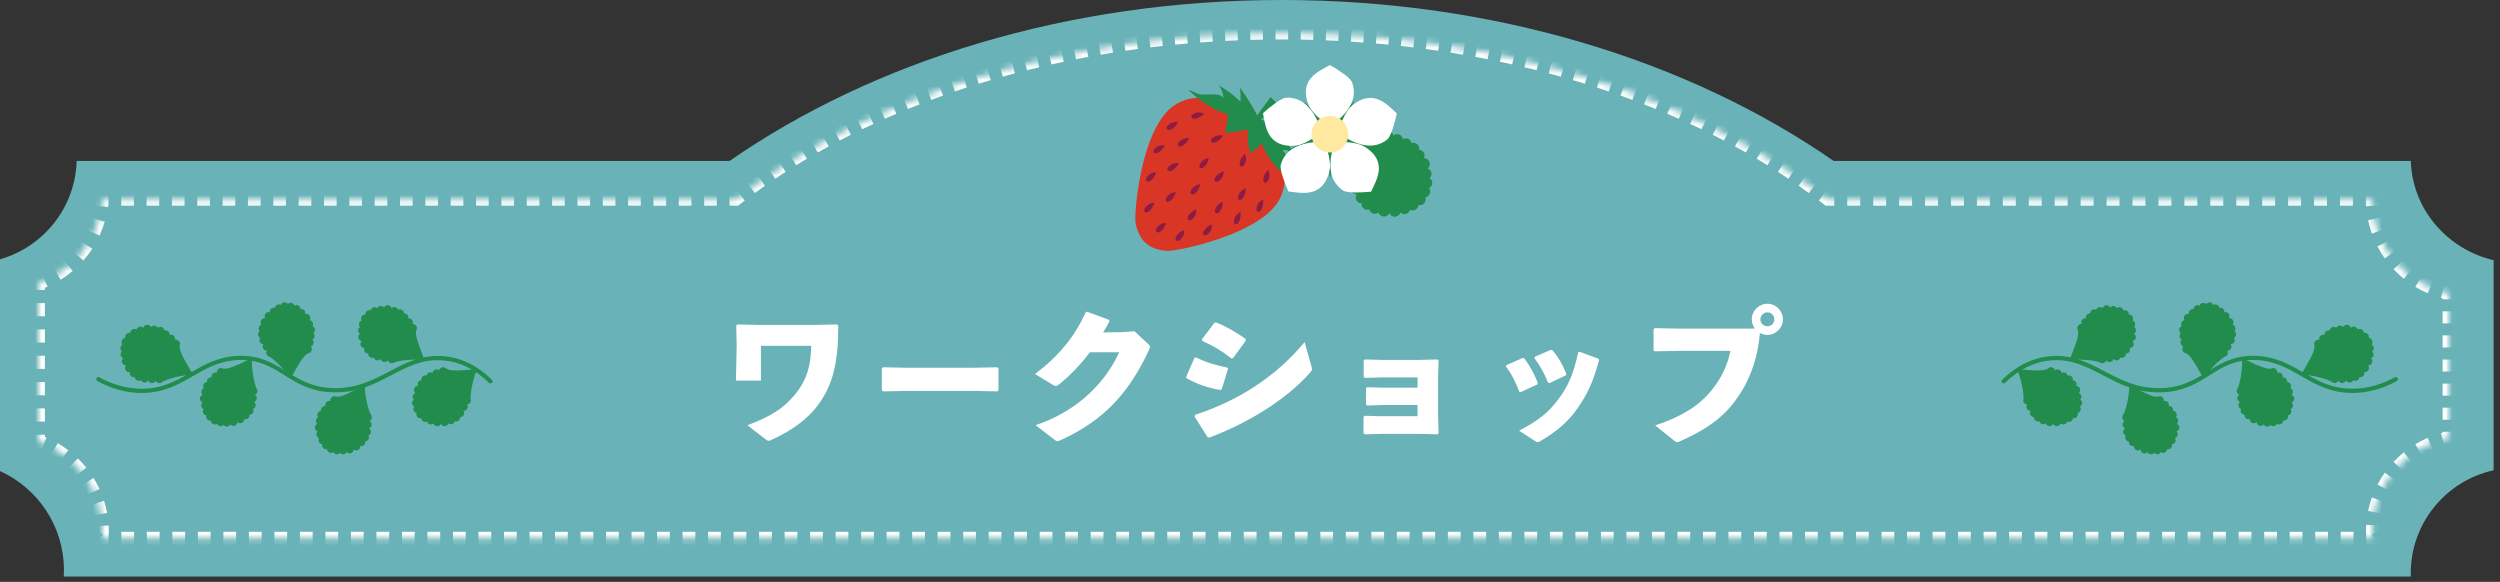 <svg width="391" height="91" viewBox="0 0 391 91" fill="none" xmlns="http://www.w3.org/2000/svg">
<rect x="0" y="0" width="391" height="91" fill="#333333" stroke="none"/>
<path d="M200.445 0C233.91 0 264.308 9.575 286.78 25.17H377.05C377.281 32.709 382.723 38.977 390 40.699V73.552C382.589 75.172 377.041 81.773 377.041 89.67C377.041 89.837 377.045 90.004 377.05 90.17H9.97C9.989 89.839 10 89.505 10 89.17C10 82.277 5.897 76.341 0 73.673V40.548C6.772 38.632 11.773 32.502 11.991 25.17H114.11C136.583 9.575 166.981 7.13026e-05 200.445 0Z" fill="#69B3B8"/>
<mask id="path-2-inside-1_2010_3600" fill="white">
<path d="M200.476 5.17C234.813 5.17 265.506 15.285 285.867 31.17H371.041C371.041 38.419 376.184 44.468 383.021 45.865V68.474C376.184 69.871 371.041 75.92 371.041 83.17C371.041 83.506 371.053 83.84 371.075 84.17H15.986C16.008 83.84 16.02 83.506 16.02 83.17C16.02 76.639 11.846 71.084 6.021 69.024V44.315C11.546 42.361 15.585 37.263 15.986 31.17H115.084C135.445 15.285 166.139 5.17 200.476 5.17Z"/>
</mask>
<path d="M200.476 5.17L200.476 4.67H200.476V5.17ZM285.867 31.17L285.56 31.564L285.695 31.67H285.867V31.17ZM371.041 31.17L371.541 31.17L371.541 30.67H371.041V31.17ZM383.021 45.865H383.521V45.457L383.121 45.375L383.021 45.865ZM383.021 68.474L383.121 68.963L383.521 68.882V68.474H383.021ZM371.041 83.17L370.541 83.17L370.541 83.17L371.041 83.17ZM371.075 84.17V84.67H371.609L371.574 84.137L371.075 84.17ZM15.986 84.17L15.487 84.137L15.452 84.67H15.986V84.17ZM16.02 83.17L16.52 83.17L16.52 83.17L16.02 83.17ZM6.021 69.024H5.521V69.378L5.854 69.496L6.021 69.024ZM6.021 44.315L5.854 43.843L5.521 43.961V44.315H6.021ZM15.986 31.17V30.67H15.518L15.487 31.137L15.986 31.17ZM115.084 31.17V31.67H115.256L115.392 31.564L115.084 31.17ZM200.476 5.17V4.67C200.144 4.67 199.814 4.671 199.483 4.673L199.486 5.173L199.489 5.673C199.817 5.671 200.146 5.67 200.476 5.67V5.17ZM197.513 5.195L197.504 4.695C196.842 4.706 196.182 4.721 195.523 4.74L195.537 5.24L195.551 5.74C196.206 5.721 196.863 5.706 197.521 5.695L197.513 5.195ZM193.564 5.307L193.544 4.808C192.883 4.834 192.224 4.864 191.566 4.898L191.591 5.397L191.617 5.897C192.271 5.863 192.927 5.833 193.584 5.807L193.564 5.307ZM189.619 5.51L189.588 5.011C188.928 5.053 188.27 5.098 187.614 5.147L187.651 5.645L187.688 6.144C188.341 6.095 188.995 6.05 189.65 6.009L189.619 5.51ZM185.681 5.804L185.638 5.306C184.979 5.363 184.321 5.424 183.666 5.488L183.714 5.986L183.763 6.483C184.415 6.419 185.069 6.359 185.724 6.302L185.681 5.804ZM181.752 6.19L181.697 5.693C181.039 5.766 180.382 5.842 179.728 5.922L179.789 6.418L179.849 6.915C180.5 6.835 181.152 6.759 181.807 6.687L181.752 6.19ZM177.831 6.67L177.764 6.174C177.108 6.262 176.455 6.354 175.803 6.45L175.876 6.945L175.949 7.439C176.596 7.344 177.246 7.253 177.897 7.165L177.831 6.67ZM173.922 7.243L173.844 6.75C173.19 6.854 172.539 6.962 171.89 7.073L171.975 7.566L172.06 8.059C172.705 7.948 173.352 7.841 174.001 7.737L173.922 7.243ZM170.031 7.912L169.94 7.421C169.289 7.541 168.64 7.665 167.993 7.793L168.09 8.283L168.187 8.774C168.83 8.647 169.475 8.524 170.122 8.404L170.031 7.912ZM166.157 8.678L166.054 8.189C165.406 8.325 164.76 8.465 164.118 8.609L164.227 9.097L164.336 9.585C164.975 9.442 165.616 9.303 166.26 9.167L166.157 8.678ZM162.302 9.542L162.186 9.055C161.542 9.208 160.901 9.365 160.263 9.525L160.385 10.01L160.506 10.495C161.141 10.336 161.777 10.18 162.417 10.028L162.302 9.542ZM158.473 10.504L158.345 10.021C157.704 10.191 157.066 10.365 156.431 10.542L156.566 11.024L156.701 11.505C157.331 11.329 157.965 11.156 158.601 10.988L158.473 10.504ZM154.669 11.568L154.528 11.089C153.893 11.276 153.26 11.466 152.632 11.661L152.779 12.139L152.927 12.616C153.552 12.423 154.179 12.234 154.81 12.048L154.669 11.568ZM150.895 12.735L150.741 12.26C150.11 12.464 149.484 12.672 148.86 12.884L149.021 13.358L149.182 13.831C149.801 13.621 150.423 13.414 151.049 13.211L150.895 12.735ZM147.159 14.006L146.991 13.535C146.366 13.757 145.744 13.984 145.126 14.214L145.301 14.682L145.475 15.151C146.089 14.923 146.706 14.698 147.326 14.477L147.159 14.006ZM143.455 15.385L143.273 14.919C142.656 15.159 142.042 15.404 141.433 15.651L141.621 16.114L141.81 16.578C142.414 16.332 143.023 16.09 143.636 15.851L143.455 15.385ZM139.798 16.872L139.602 16.412C138.991 16.671 138.385 16.934 137.782 17.201L137.984 17.658L138.187 18.115C138.785 17.851 139.387 17.59 139.993 17.332L139.798 16.872ZM136.185 18.471L135.976 18.017C135.374 18.295 134.777 18.577 134.184 18.862L134.401 19.313L134.618 19.763C135.206 19.48 135.798 19.201 136.395 18.925L136.185 18.471ZM132.628 20.184L132.403 19.737C131.81 20.035 131.221 20.337 130.637 20.642L130.869 21.085L131.1 21.528C131.679 21.225 132.263 20.926 132.852 20.631L132.628 20.184ZM129.127 22.015L128.888 21.576C128.306 21.893 127.728 22.214 127.156 22.539L127.403 22.974L127.65 23.408C128.217 23.087 128.789 22.768 129.366 22.454L129.127 22.015ZM125.694 23.964L125.439 23.534C124.867 23.872 124.301 24.215 123.74 24.561L124.002 24.986L124.265 25.412C124.821 25.069 125.382 24.73 125.949 24.395L125.694 23.964ZM122.331 26.039L122.061 25.618C121.503 25.977 120.95 26.34 120.403 26.707L120.682 27.122L120.96 27.537C121.502 27.174 122.049 26.815 122.602 26.459L122.331 26.039ZM119.054 28.237L118.768 27.827C118.223 28.209 117.684 28.594 117.151 28.983L117.446 29.387L117.741 29.79C118.268 29.405 118.801 29.024 119.341 28.647L119.054 28.237ZM115.863 30.569L115.56 30.171C115.297 30.372 115.036 30.573 114.776 30.776L115.084 31.17L115.392 31.564C115.648 31.364 115.907 31.165 116.166 30.966L115.863 30.569ZM115.084 31.17V30.67H114.093V31.17V31.67H115.084V31.17ZM112.111 31.17V30.67H110.129V31.17V31.67H112.111V31.17ZM108.147 31.17V30.67H106.165V31.17V31.67H108.147V31.17ZM104.183 31.17V30.67H102.201V31.17V31.67H104.183V31.17ZM100.219 31.17V30.67H98.237V31.17V31.67H100.219V31.17ZM96.255 31.17V30.67H94.273V31.17V31.67H96.255V31.17ZM92.291 31.17V30.67H90.31V31.17V31.67H92.291V31.17ZM88.328 31.17V30.67H86.346V31.17V31.67H88.328V31.17ZM84.364 31.17V30.67H82.382V31.17V31.67H84.364V31.17ZM80.4 31.17V30.67H78.418V31.17V31.67H80.4V31.17ZM76.436 31.17V30.67H74.454V31.17V31.67H76.436V31.17ZM72.472 31.17V30.67H70.49V31.17V31.67H72.472V31.17ZM68.508 31.17V30.67H66.526V31.17V31.67H68.508V31.17ZM64.544 31.17V30.67H62.562V31.17V31.67H64.544V31.17ZM60.58 31.17V30.67H58.598V31.17V31.67H60.58V31.17ZM56.616 31.17V30.67H54.634V31.17V31.67H56.616V31.17ZM52.653 31.17V30.67H50.67V31.17V31.67H52.653V31.17ZM48.689 31.17V30.67H46.707V31.17V31.67H48.689V31.17ZM44.725 31.17V30.67H42.743V31.17V31.67H44.725V31.17ZM40.761 31.17V30.67H38.779V31.17V31.67H40.761V31.17ZM36.797 31.17V30.67H34.815V31.17V31.67H36.797V31.17ZM32.833 31.17V30.67H30.851V31.17V31.67H32.833V31.17ZM28.869 31.17V30.67H26.887V31.17V31.67H28.869V31.17ZM24.905 31.17V30.67H22.923V31.17V31.67H24.905V31.17ZM20.941 31.17V30.67H18.959V31.17V31.67H20.941V31.17ZM16.977 31.17V30.67H15.986V31.17V31.67H16.977V31.17ZM15.986 31.17L15.487 31.137C15.464 31.491 15.428 31.841 15.38 32.187L15.875 32.256L16.37 32.325C16.422 31.955 16.46 31.581 16.485 31.203L15.986 31.17ZM15.418 34.389L14.938 34.248C14.739 34.928 14.491 35.588 14.199 36.222L14.654 36.431L15.108 36.64C15.42 35.962 15.685 35.256 15.898 34.529L15.418 34.389ZM13.6 38.341L13.181 38.068C12.796 38.659 12.37 39.22 11.905 39.748L12.281 40.078L12.656 40.408C13.152 39.845 13.608 39.245 14.019 38.614L13.6 38.341ZM10.725 41.606L10.401 41.225C9.865 41.68 9.297 42.096 8.699 42.47L8.964 42.894L9.229 43.318C9.868 42.918 10.476 42.473 11.048 41.988L10.725 41.606ZM7.035 43.913L6.835 43.455C6.514 43.596 6.187 43.725 5.854 43.843L6.021 44.315L6.187 44.786C6.543 44.66 6.893 44.522 7.236 44.371L7.035 43.913ZM6.021 44.315H5.521V45.344H6.021H6.521V44.315H6.021ZM6.021 47.403H5.521V49.462H6.021H6.521V47.403H6.021ZM6.021 51.522H5.521V53.581H6.021H6.521V51.522H6.021ZM6.021 55.64H5.521V57.699H6.021H6.521V55.64H6.021ZM6.021 59.758H5.521V61.817H6.021H6.521V59.758H6.021ZM6.021 63.877H5.521V65.936H6.021H6.521V63.877H6.021ZM6.021 67.995H5.521V69.024H6.021H6.521V67.995H6.021ZM6.021 69.024L5.854 69.496C6.135 69.595 6.413 69.703 6.686 69.819L6.881 69.359L7.077 68.899C6.785 68.775 6.488 68.659 6.187 68.553L6.021 69.024ZM8.532 70.184L8.281 70.617C8.797 70.916 9.293 71.246 9.767 71.605L10.069 71.206L10.37 70.808C9.865 70.424 9.334 70.072 8.783 69.752L8.532 70.184ZM11.469 72.408L11.121 72.767C11.547 73.182 11.949 73.622 12.322 74.086L12.712 73.772L13.101 73.459C12.702 72.963 12.273 72.493 11.817 72.05L11.469 72.408ZM13.779 75.278L13.354 75.542C13.666 76.046 13.949 76.57 14.199 77.113L14.653 76.904L15.107 76.695C14.84 76.115 14.538 75.554 14.204 75.015L13.779 75.278ZM15.319 78.625L14.843 78.776C15.021 79.339 15.167 79.916 15.276 80.506L15.768 80.415L16.26 80.323C16.142 79.693 15.987 79.075 15.796 78.473L15.319 78.625ZM15.992 82.246L15.493 82.277C15.511 82.572 15.521 82.87 15.521 83.17L16.02 83.17L16.52 83.17C16.52 82.85 16.511 82.532 16.492 82.216L15.992 82.246ZM16.02 83.17L15.521 83.17C15.521 83.25 15.52 83.331 15.518 83.411L16.018 83.42L16.518 83.429C16.52 83.343 16.52 83.257 16.52 83.17L16.02 83.17ZM16.001 83.92L15.502 83.895C15.497 83.976 15.493 84.056 15.487 84.137L15.986 84.17L16.485 84.203C16.491 84.117 16.496 84.032 16.5 83.945L16.001 83.92ZM15.986 84.17V84.67H16.984V84.17V83.67H15.986V84.17ZM18.979 84.17V84.67H20.974V84.17V83.67H18.979V84.17ZM22.968 84.17V84.67H24.963V84.17V83.67H22.968V84.17ZM26.958 84.17V84.67H28.953V84.17V83.67H26.958V84.17ZM30.948 84.17V84.67H32.943V84.17V83.67H30.948V84.17ZM34.938 84.17V84.67H36.933V84.17V83.67H34.938V84.17ZM38.928 84.17V84.67H40.922V84.17V83.67H38.928V84.17ZM42.917 84.17V84.67H44.912V84.17V83.67H42.917V84.17ZM46.907 84.17V84.67H48.902V84.17V83.67H46.907V84.17ZM50.897 84.17V84.67H52.892V84.17V83.67H50.897V84.17ZM54.886 84.17V84.67H56.881V84.17V83.67H54.886V84.17ZM58.876 84.17V84.67H60.871V84.17V83.67H58.876V84.17ZM62.866 84.17V84.67H64.861V84.17V83.67H62.866V84.17ZM66.856 84.17V84.67H68.851V84.17V83.67H66.856V84.17ZM70.846 84.17V84.67H72.84V84.17V83.67H70.846V84.17ZM74.835 84.17V84.67H76.83V84.17V83.67H74.835V84.17ZM78.825 84.17V84.67H80.82V84.17V83.67H78.825V84.17ZM82.815 84.17V84.67H84.81V84.17V83.67H82.815V84.17ZM86.805 84.17V84.67H88.799V84.17V83.67H86.805V84.17ZM90.794 84.17V84.67H92.789V84.17V83.67H90.794V84.17ZM94.784 84.17V84.67H96.779V84.17V83.67H94.784V84.17ZM98.774 84.17V84.67H100.769V84.17V83.67H98.774V84.17ZM102.764 84.17V84.67H104.759V84.17V83.67H102.764V84.17ZM106.753 84.17V84.67H108.748V84.17V83.67H106.753V84.17ZM110.743 84.17V84.67H112.738V84.17V83.67H110.743V84.17ZM114.733 84.17V84.67H116.728V84.17V83.67H114.733V84.17ZM118.723 84.17V84.67H120.718V84.17V83.67H118.723V84.17ZM122.712 84.17V84.67H124.707V84.17V83.67H122.712V84.17ZM126.702 84.17V84.67H128.697V84.17V83.67H126.702V84.17ZM130.692 84.17V84.67H132.687V84.17V83.67H130.692V84.17ZM134.682 84.17V84.67H136.677V84.17V83.67H134.682V84.17ZM138.671 84.17V84.67H140.666V84.17V83.67H138.671V84.17ZM142.661 84.17V84.67H144.656V84.17V83.67H142.661V84.17ZM146.651 84.17V84.67H148.646V84.17V83.67H146.651V84.17ZM150.641 84.17V84.67H152.636V84.17V83.67H150.641V84.17ZM154.631 84.17V84.67H156.625V84.17V83.67H154.631V84.17ZM158.62 84.17V84.67H160.615V84.17V83.67H158.62V84.17ZM162.61 84.17V84.67H164.605V84.17V83.67H162.61V84.17ZM166.6 84.17V84.67H168.595V84.17V83.67H166.6V84.17ZM170.59 84.17V84.67H172.585V84.17V83.67H170.59V84.17ZM174.579 84.17V84.67H176.574V84.17V83.67H174.579V84.17ZM178.569 84.17V84.67H180.564V84.17V83.67H178.569V84.17ZM182.559 84.17V84.67H184.554V84.17V83.67H182.559V84.17ZM186.549 84.17V84.67H188.544V84.17V83.67H186.549V84.17ZM190.539 84.17V84.67H192.533V84.17V83.67H190.539V84.17ZM194.528 84.17V84.67H196.523V84.17V83.67H194.528V84.17ZM198.518 84.17V84.67H200.513V84.17V83.67H198.518V84.17ZM202.508 84.17V84.67H204.503V84.17V83.67H202.508V84.17ZM206.498 84.17V84.67H208.493V84.17V83.67H206.498V84.17ZM210.487 84.17V84.67H212.482V84.17V83.67H210.487V84.17ZM214.477 84.17V84.67H216.472V84.17V83.67H214.477V84.17ZM218.467 84.17V84.67H220.462V84.17V83.67H218.467V84.17ZM222.457 84.17V84.67H224.452V84.17V83.67H222.457V84.17ZM226.447 84.17V84.67H228.441V84.17V83.67H226.447V84.17ZM230.436 84.17V84.67H232.431V84.17V83.67H230.436V84.17ZM234.426 84.17V84.67H236.421V84.17V83.67H234.426V84.17ZM238.416 84.17V84.67H240.411V84.17V83.67H238.416V84.17ZM242.406 84.17V84.67H244.401V84.17V83.67H242.406V84.17ZM246.395 84.17V84.67H248.39V84.17V83.67H246.395V84.17ZM250.385 84.17V84.67H252.38V84.17V83.67H250.385V84.17ZM254.375 84.17V84.67H256.37V84.17V83.67H254.375V84.17ZM258.365 84.17V84.67H260.36V84.17V83.67H258.365V84.17ZM262.355 84.17V84.67H264.349V84.17V83.67H262.355V84.17ZM266.344 84.17V84.67H268.339V84.17V83.67H266.344V84.17ZM270.334 84.17V84.67H272.329V84.17V83.67H270.334V84.17ZM274.324 84.17V84.67H276.319V84.17V83.67H274.324V84.17ZM278.314 84.17V84.67H280.308V84.17V83.67H278.314V84.17ZM282.303 84.17V84.67H284.298V84.17V83.67H282.303V84.17ZM286.293 84.17V84.67H288.288V84.17V83.67H286.293V84.17ZM290.283 84.17V84.67H292.278V84.17V83.67H290.283V84.17ZM294.273 84.17V84.67H296.267V84.17V83.67H294.273V84.17ZM298.262 84.17V84.67H300.257V84.17V83.67H298.262V84.17ZM302.252 84.17V84.67H304.247V84.17V83.67H302.252V84.17ZM306.242 84.17V84.67H308.237V84.17V83.67H306.242V84.17ZM310.232 84.17V84.67H312.226V84.17V83.67H310.232V84.17ZM314.221 84.17V84.67H316.216V84.17V83.67H314.221V84.17ZM318.211 84.17V84.67H320.206V84.17V83.67H318.211V84.17ZM322.201 84.17V84.67H324.196V84.17V83.67H322.201V84.17ZM326.191 84.17V84.67H328.185V84.17V83.67H326.191V84.17ZM330.18 84.17V84.67H332.175V84.17V83.67H330.18V84.17ZM334.17 84.17V84.67H336.165V84.17V83.67H334.17V84.17ZM338.16 84.17V84.67H340.155V84.17V83.67H338.16V84.17ZM342.15 84.17V84.67H344.144V84.17V83.67H342.15V84.17ZM346.139 84.17V84.67H348.134V84.17V83.67H346.139V84.17ZM350.129 84.17V84.67H352.124V84.17V83.67H350.129V84.17ZM354.119 84.17V84.67H356.114V84.17V83.67H354.119V84.17ZM358.109 84.17V84.67H360.103V84.17V83.67H358.109V84.17ZM362.098 84.17V84.67H364.093V84.17V83.67H362.098V84.17ZM366.088 84.17V84.67H368.083V84.17V83.67H366.088V84.17ZM370.078 84.17V84.67H371.075V84.17V83.67H370.078V84.17ZM371.075 84.17L371.574 84.137C371.569 84.056 371.564 83.976 371.56 83.895L371.061 83.92L370.561 83.945C370.566 84.032 370.571 84.117 370.576 84.203L371.075 84.17ZM371.043 83.42L371.543 83.411C371.542 83.331 371.541 83.25 371.541 83.17L371.041 83.17L370.541 83.17C370.541 83.257 370.542 83.343 370.543 83.429L371.043 83.42ZM371.041 83.17L371.541 83.17C371.541 82.836 371.552 82.505 371.574 82.177L371.076 82.144L370.577 82.11C370.553 82.46 370.541 82.814 370.541 83.17L371.041 83.17ZM371.353 80.112L371.843 80.213C371.978 79.56 372.157 78.923 372.377 78.305L371.906 78.137L371.435 77.97C371.2 78.63 371.008 79.312 370.863 80.01L371.353 80.112ZM372.725 76.257L373.169 76.488C373.475 75.899 373.821 75.334 374.202 74.796L373.794 74.507L373.386 74.218C372.978 74.793 372.609 75.397 372.282 76.027L372.725 76.257ZM375.091 72.918L375.456 73.26C375.908 72.777 376.392 72.325 376.906 71.908L376.591 71.52L376.276 71.132C375.727 71.578 375.209 72.061 374.726 72.576L375.091 72.918ZM378.267 70.338L378.527 70.766C379.09 70.424 379.678 70.119 380.288 69.856L380.089 69.397L379.89 68.938C379.238 69.22 378.61 69.546 378.008 69.911L378.267 70.338ZM382.023 68.714L382.156 69.196C382.473 69.108 382.795 69.03 383.121 68.963L383.021 68.474L382.92 67.984C382.572 68.055 382.228 68.138 381.889 68.232L382.023 68.714ZM383.021 68.474H383.521V67.532H383.021H382.521V68.474H383.021ZM383.021 65.648H383.521V63.764H383.021H382.521V65.648H383.021ZM383.021 61.88H383.521V59.995H383.021H382.521V61.88H383.021ZM383.021 58.111H383.521V56.227H383.021H382.521V58.111H383.021ZM383.021 54.343H383.521V52.459H383.021H382.521V54.343H383.021ZM383.021 50.575H383.521V48.691H383.021H382.521V50.575H383.021ZM383.021 46.807H383.521V45.865H383.021H382.521V46.807H383.021ZM383.021 45.865L383.121 45.375C382.795 45.309 382.473 45.231 382.156 45.143L382.023 45.625L381.889 46.107C382.228 46.201 382.572 46.284 382.92 46.355L383.021 45.865ZM380.089 44.942L380.288 44.483C379.678 44.219 379.09 43.915 378.527 43.573L378.267 44.001L378.008 44.428C378.61 44.793 379.239 45.119 379.891 45.401L380.089 44.942ZM376.591 42.819L376.906 42.431C376.393 42.014 375.908 41.562 375.456 41.079L375.091 41.421L374.726 41.763C375.209 42.279 375.727 42.761 376.276 43.207L376.591 42.819ZM373.794 39.833L374.202 39.543C373.821 39.005 373.475 38.44 373.169 37.851L372.725 38.082L372.282 38.313C372.609 38.942 372.979 39.547 373.386 40.122L373.794 39.833ZM371.906 36.202L372.377 36.035C372.157 35.417 371.978 34.78 371.843 34.126L371.353 34.228L370.863 34.329C371.008 35.028 371.2 35.709 371.435 36.37L371.906 36.202ZM371.076 32.196L371.574 32.162C371.552 31.834 371.541 31.504 371.541 31.17L371.041 31.17L370.541 31.17C370.541 31.526 370.553 31.88 370.577 32.23L371.076 32.196ZM371.041 31.17V30.67H370.027V31.17V31.67H371.041V31.17ZM367.999 31.17V30.67H365.971V31.17V31.67H367.999V31.17ZM363.943 31.17V30.67H361.915V31.17V31.67H363.943V31.17ZM359.887 31.17V30.67H357.859V31.17V31.67H359.887V31.17ZM355.831 31.17V30.67H353.803V31.17V31.67H355.831V31.17ZM351.776 31.17V30.67H349.748V31.17V31.67H351.776V31.17ZM347.72 31.17V30.67H345.692V31.17V31.67H347.72V31.17ZM343.664 31.17V30.67H341.636V31.17V31.67H343.664V31.17ZM339.608 31.17V30.67H337.58V31.17V31.67H339.608V31.17ZM335.552 31.17V30.67H333.524V31.17V31.67H335.552V31.17ZM331.496 31.17V30.67H329.468V31.17V31.67H331.496V31.17ZM327.44 31.17V30.67H325.412V31.17V31.67H327.44V31.17ZM323.384 31.17V30.67H321.356V31.17V31.67H323.384V31.17ZM319.328 31.17V30.67H317.3V31.17V31.67H319.328V31.17ZM315.272 31.17V30.67H313.245V31.17V31.67H315.272V31.17ZM311.217 31.17V30.67H309.189V31.17V31.67H311.217V31.17ZM307.161 31.17V30.67H305.133V31.17V31.67H307.161V31.17ZM303.105 31.17V30.67H301.077V31.17V31.67H303.105V31.17ZM299.049 31.17V30.67H297.021V31.17V31.67H299.049V31.17ZM294.993 31.17V30.67H292.965V31.17V31.67H294.993V31.17ZM290.937 31.17V30.67H288.909V31.17V31.67H290.937V31.17ZM286.881 31.17V30.67H285.867V31.17V31.67H286.881V31.17ZM285.867 31.17L286.175 30.776C285.915 30.573 285.654 30.372 285.391 30.171L285.088 30.569L284.785 30.966C285.045 31.165 285.303 31.364 285.56 31.564L285.867 31.17ZM283.505 29.387L283.8 28.983C283.267 28.594 282.729 28.209 282.184 27.827L281.897 28.237L281.61 28.647C282.15 29.024 282.683 29.405 283.21 29.79L283.505 29.387ZM280.269 27.122L280.548 26.707C280.001 26.34 279.449 25.977 278.89 25.618L278.62 26.039L278.349 26.459C278.902 26.815 279.45 27.174 279.991 27.537L280.269 27.122ZM276.949 24.986L277.211 24.561C276.65 24.215 276.084 23.872 275.512 23.534L275.257 23.964L275.003 24.395C275.569 24.73 276.131 25.069 276.686 25.412L276.949 24.986ZM273.548 22.974L273.795 22.539C273.223 22.214 272.646 21.893 272.063 21.576L271.824 22.015L271.585 22.454C272.162 22.768 272.734 23.087 273.301 23.408L273.548 22.974ZM270.082 21.085L270.314 20.642C269.73 20.337 269.141 20.035 268.548 19.737L268.324 20.184L268.099 20.631C268.688 20.926 269.272 21.225 269.851 21.528L270.082 21.085ZM266.55 19.313L266.767 18.862C266.174 18.577 265.577 18.295 264.976 18.017L264.766 18.471L264.556 18.925C265.153 19.201 265.746 19.48 266.333 19.763L266.55 19.313ZM262.967 17.658L263.169 17.201C262.567 16.934 261.96 16.671 261.349 16.412L261.154 16.872L260.958 17.332C261.565 17.589 262.167 17.85 262.765 18.115L262.967 17.658ZM259.33 16.114L259.518 15.651C258.909 15.404 258.295 15.159 257.678 14.919L257.497 15.385L257.315 15.851C257.928 16.09 258.537 16.332 259.142 16.578L259.33 16.114ZM255.651 14.682L255.825 14.214C255.207 13.984 254.585 13.757 253.96 13.535L253.793 14.006L253.625 14.477C254.246 14.698 254.863 14.923 255.476 15.151L255.651 14.682ZM251.93 13.358L252.091 12.884C251.468 12.672 250.841 12.464 250.211 12.26L250.056 12.735L249.902 13.211C250.528 13.414 251.15 13.621 251.769 13.831L251.93 13.358ZM248.172 12.139L248.319 11.661C247.691 11.466 247.059 11.276 246.424 11.089L246.282 11.568L246.141 12.048C246.772 12.234 247.4 12.423 248.024 12.616L248.172 12.139ZM244.385 11.024L244.52 10.542C243.885 10.365 243.247 10.191 242.607 10.021L242.478 10.504L242.35 10.988C242.987 11.156 243.62 11.329 244.25 11.505L244.385 11.024ZM240.567 10.01L240.689 9.525C240.05 9.365 239.409 9.208 238.765 9.055L238.65 9.542L238.534 10.028C239.174 10.18 239.811 10.336 240.445 10.495L240.567 10.01ZM236.724 9.097L236.834 8.609C236.191 8.465 235.546 8.325 234.898 8.189L234.794 8.678L234.691 9.167C235.335 9.303 235.976 9.442 236.615 9.585L236.724 9.097ZM232.861 8.283L232.958 7.793C232.311 7.665 231.662 7.541 231.011 7.421L230.92 7.912L230.829 8.404C231.477 8.524 232.122 8.647 232.764 8.774L232.861 8.283ZM228.976 7.566L229.061 7.073C228.412 6.962 227.761 6.854 227.108 6.75L227.029 7.244L226.95 7.737C227.6 7.841 228.247 7.948 228.891 8.059L228.976 7.566ZM225.075 6.945L225.148 6.45C224.497 6.354 223.843 6.262 223.187 6.174L223.121 6.67L223.054 7.165C223.706 7.253 224.355 7.344 225.003 7.439L225.075 6.945ZM221.163 6.418L221.223 5.922C220.569 5.842 219.912 5.766 219.254 5.693L219.199 6.19L219.144 6.687C219.799 6.759 220.451 6.835 221.102 6.915L221.163 6.418ZM217.237 5.986L217.286 5.488C216.63 5.424 215.973 5.363 215.313 5.306L215.27 5.804L215.227 6.302C215.883 6.359 216.536 6.419 217.188 6.483L217.237 5.986ZM213.3 5.645L213.337 5.147C212.681 5.098 212.023 5.053 211.364 5.011L211.332 5.51L211.301 6.009C211.957 6.05 212.611 6.095 213.263 6.144L213.3 5.645ZM209.36 5.397L209.386 4.898C208.728 4.864 208.068 4.834 207.407 4.808L207.387 5.307L207.367 5.807C208.024 5.833 208.68 5.863 209.334 5.897L209.36 5.397ZM205.414 5.24L205.429 4.74C204.77 4.721 204.109 4.706 203.447 4.695L203.438 5.195L203.43 5.695C204.088 5.706 204.745 5.721 205.4 5.74L205.414 5.24ZM201.465 5.173L201.468 4.673C201.138 4.671 200.807 4.67 200.476 4.67L200.476 5.17L200.476 5.67C200.805 5.67 201.134 5.671 201.462 5.673L201.465 5.173ZM200.476 5.17L200.476 4.17H200.476V5.17ZM285.867 31.17L285.252 31.958L285.523 32.17H285.867V31.17ZM371.041 31.17L372.041 31.17L372.041 30.17H371.041V31.17ZM383.021 45.865H384.021V45.049L383.221 44.886L383.021 45.865ZM383.021 68.474L383.221 69.453L384.021 69.29V68.474H383.021ZM371.041 83.17L370.041 83.17L370.041 83.17L371.041 83.17ZM371.075 84.17V85.17H372.143L372.073 84.104L371.075 84.17ZM15.986 84.17L14.989 84.104L14.918 85.17H15.986V84.17ZM16.02 83.17L17.02 83.17L17.02 83.17L16.02 83.17ZM6.021 69.024H5.021V69.732L5.687 69.967L6.021 69.024ZM6.021 44.315L5.687 43.372L5.021 43.607V44.315H6.021ZM15.986 31.17V30.17H15.05L14.989 31.104L15.986 31.17ZM115.084 31.17V32.17H115.428L115.699 31.958L115.084 31.17ZM200.476 5.17V4.17C200.143 4.17 199.812 4.171 199.48 4.173L199.486 5.173L199.492 6.173C199.819 6.171 200.147 6.17 200.476 6.17V5.17ZM197.513 5.195L197.496 4.195C196.832 4.207 196.169 4.222 195.508 4.24L195.537 5.24L195.565 6.24C196.219 6.221 196.873 6.206 197.53 6.195L197.513 5.195ZM193.564 5.307L193.525 4.308C192.861 4.334 192.2 4.365 191.54 4.399L191.591 5.397L191.643 6.396C192.295 6.362 192.949 6.333 193.604 6.306L193.564 5.307ZM189.619 5.51L189.556 4.512C188.895 4.554 188.235 4.599 187.577 4.648L187.651 5.645L187.726 6.643C188.376 6.594 189.028 6.549 189.682 6.508L189.619 5.51ZM185.681 5.804L185.595 4.808C184.934 4.865 184.274 4.926 183.617 4.99L183.714 5.986L183.812 6.981C184.462 6.917 185.114 6.857 185.767 6.8L185.681 5.804ZM181.752 6.19L181.643 5.196C180.982 5.269 180.324 5.345 179.667 5.426L179.789 6.418L179.91 7.411C180.559 7.332 181.209 7.256 181.862 7.184L181.752 6.19ZM177.831 6.67L177.697 5.679C177.04 5.767 176.384 5.859 175.731 5.955L175.876 6.945L176.021 7.934C176.667 7.839 177.314 7.748 177.964 7.661L177.831 6.67ZM173.922 7.243L173.765 6.256C173.11 6.36 172.457 6.468 171.806 6.58L171.975 7.566L172.145 8.551C172.787 8.441 173.432 8.334 174.08 8.231L173.922 7.243ZM170.031 7.912L169.85 6.929C169.196 7.05 168.545 7.174 167.896 7.302L168.09 8.283L168.284 9.264C168.925 9.138 169.567 9.015 170.213 8.896L170.031 7.912ZM166.157 8.678L165.951 7.699C165.301 7.836 164.653 7.977 164.008 8.122L164.227 9.097L164.446 10.073C165.082 9.931 165.721 9.792 166.363 9.656L166.157 8.678ZM162.302 9.542L162.07 8.569C161.424 8.722 160.781 8.88 160.141 9.041L160.385 10.01L160.628 10.98C161.26 10.821 161.895 10.666 162.533 10.515L162.302 9.542ZM158.473 10.504L158.216 9.538C157.573 9.708 156.934 9.883 156.297 10.061L156.566 11.024L156.835 11.987C157.464 11.811 158.095 11.639 158.729 11.471L158.473 10.504ZM154.669 11.568L154.387 10.609C153.749 10.797 153.115 10.988 152.484 11.183L152.779 12.139L153.075 13.094C153.697 12.902 154.323 12.713 154.951 12.528L154.669 11.568ZM150.895 12.735L150.586 11.784C149.954 11.989 149.325 12.198 148.699 12.411L149.021 13.358L149.343 14.305C149.96 14.095 150.58 13.889 151.204 13.687L150.895 12.735ZM147.159 14.006L146.823 13.064C146.196 13.287 145.572 13.514 144.952 13.745L145.301 14.682L145.65 15.62C146.261 15.392 146.876 15.168 147.494 14.948L147.159 14.006ZM143.455 15.385L143.092 14.453C142.472 14.694 141.857 14.939 141.245 15.188L141.621 16.114L141.998 17.041C142.6 16.796 143.207 16.555 143.817 16.317L143.455 15.385ZM139.798 16.872L139.407 15.951C138.794 16.212 138.184 16.476 137.579 16.744L137.984 17.658L138.389 18.572C138.985 18.309 139.584 18.049 140.188 17.793L139.798 16.872ZM136.185 18.471L135.766 17.564C135.162 17.842 134.562 18.125 133.967 18.412L134.401 19.313L134.835 20.214C135.42 19.932 136.01 19.654 136.604 19.379L136.185 18.471ZM132.628 20.184L132.179 19.29C131.583 19.589 130.992 19.892 130.405 20.199L130.869 21.085L131.332 21.971C131.909 21.67 132.49 21.372 133.076 21.078L132.628 20.184ZM129.127 22.015L128.649 21.137C128.064 21.455 127.484 21.778 126.909 22.104L127.403 22.974L127.897 23.843C128.461 23.523 129.031 23.206 129.606 22.893L129.127 22.015ZM125.694 23.964L125.185 23.104C124.61 23.444 124.041 23.788 123.477 24.135L124.002 24.986L124.527 25.837C125.081 25.496 125.639 25.159 126.203 24.825L125.694 23.964ZM122.331 26.039L121.791 25.198C121.23 25.558 120.674 25.923 120.125 26.291L120.682 27.122L121.239 27.953C121.777 27.591 122.322 27.234 122.872 26.88L122.331 26.039ZM119.054 28.237L118.481 27.418C117.933 27.801 117.392 28.188 116.856 28.579L117.446 29.387L118.036 30.194C118.56 29.811 119.091 29.432 119.628 29.056L119.054 28.237ZM115.863 30.569L115.256 29.774C114.992 29.975 114.73 30.178 114.469 30.381L115.084 31.17L115.699 31.958C115.954 31.759 116.211 31.561 116.47 31.364L115.863 30.569ZM115.084 31.17V30.17H114.093V31.17V32.17H115.084V31.17ZM112.111 31.17V30.17H110.129V31.17V32.17H112.111V31.17ZM108.147 31.17V30.17H106.165V31.17V32.17H108.147V31.17ZM104.183 31.17V30.17H102.201V31.17V32.17H104.183V31.17ZM100.219 31.17V30.17H98.237V31.17V32.17H100.219V31.17ZM96.255 31.17V30.17H94.273V31.17V32.17H96.255V31.17ZM92.291 31.17V30.17H90.31V31.17V32.17H92.291V31.17ZM88.328 31.17V30.17H86.346V31.17V32.17H88.328V31.17ZM84.364 31.17V30.17H82.382V31.17V32.17H84.364V31.17ZM80.4 31.17V30.17H78.418V31.17V32.17H80.4V31.17ZM76.436 31.17V30.17H74.454V31.17V32.17H76.436V31.17ZM72.472 31.17V30.17H70.49V31.17V32.17H72.472V31.17ZM68.508 31.17V30.17H66.526V31.17V32.17H68.508V31.17ZM64.544 31.17V30.17H62.562V31.17V32.17H64.544V31.17ZM60.58 31.17V30.17H58.598V31.17V32.17H60.58V31.17ZM56.616 31.17V30.17H54.634V31.17V32.17H56.616V31.17ZM52.653 31.17V30.17H50.67V31.17V32.17H52.653V31.17ZM48.689 31.17V30.17H46.707V31.17V32.17H48.689V31.17ZM44.725 31.17V30.17H42.743V31.17V32.17H44.725V31.17ZM40.761 31.17V30.17H38.779V31.17V32.17H40.761V31.17ZM36.797 31.17V30.17H34.815V31.17V32.17H36.797V31.17ZM32.833 31.17V30.17H30.851V31.17V32.17H32.833V31.17ZM28.869 31.17V30.17H26.887V31.17V32.17H28.869V31.17ZM24.905 31.17V30.17H22.923V31.17V32.17H24.905V31.17ZM20.941 31.17V30.17H18.959V31.17V32.17H20.941V31.17ZM16.977 31.17V30.17H15.986V31.17V32.17H16.977V31.17ZM15.986 31.17L14.989 31.104C14.966 31.446 14.931 31.784 14.885 32.118L15.875 32.256L16.866 32.394C16.919 32.012 16.959 31.625 16.984 31.236L15.986 31.17ZM15.418 34.389L14.458 34.108C14.266 34.764 14.027 35.401 13.745 36.013L14.654 36.431L15.562 36.849C15.884 36.148 16.158 35.42 16.378 34.669L15.418 34.389ZM13.6 38.341L12.762 37.796C12.39 38.366 11.979 38.908 11.53 39.417L12.281 40.078L13.031 40.739C13.543 40.158 14.014 39.539 14.438 38.887L13.6 38.341ZM10.725 41.606L10.077 40.844C9.56 41.283 9.011 41.685 8.434 42.047L8.964 42.894L9.494 43.742C10.154 43.329 10.781 42.87 11.372 42.369L10.725 41.606ZM7.035 43.913L6.634 42.997C6.324 43.133 6.008 43.258 5.687 43.372L6.021 44.315L6.354 45.257C6.721 45.127 7.082 44.984 7.437 44.829L7.035 43.913ZM6.021 44.315H5.021V45.344H6.021H7.021V44.315H6.021ZM6.021 47.403H5.021V49.462H6.021H7.021V47.403H6.021ZM6.021 51.522H5.021V53.581H6.021H7.021V51.522H6.021ZM6.021 55.64H5.021V57.699H6.021H7.021V55.64H6.021ZM6.021 59.758H5.021V61.817H6.021H7.021V59.758H6.021ZM6.021 63.877H5.021V65.936H6.021H7.021V63.877H6.021ZM6.021 67.995H5.021V69.024H6.021H7.021V67.995H6.021ZM6.021 69.024L5.687 69.967C5.959 70.063 6.227 70.167 6.49 70.279L6.881 69.359L7.272 68.439C6.971 68.311 6.664 68.191 6.354 68.082L6.021 69.024ZM8.532 70.184L8.03 71.049C8.529 71.338 9.008 71.657 9.465 72.003L10.069 71.206L10.672 70.409C10.15 70.013 9.603 69.649 9.033 69.319L8.532 70.184ZM11.469 72.408L10.772 73.126C11.185 73.526 11.572 73.951 11.933 74.4L12.712 73.772L13.491 73.145C13.079 72.634 12.636 72.148 12.165 71.691L11.469 72.408ZM13.779 75.278L12.929 75.805C13.231 76.292 13.503 76.799 13.745 77.322L14.653 76.904L15.561 76.486C15.285 75.887 14.974 75.308 14.629 74.751L13.779 75.278ZM15.319 78.625L14.366 78.927C14.539 79.47 14.679 80.028 14.785 80.597L15.768 80.415L16.751 80.232C16.63 79.581 16.47 78.943 16.273 78.322L15.319 78.625ZM15.992 82.246L14.994 82.307C15.012 82.592 15.021 82.88 15.021 83.17L16.02 83.17L17.02 83.17C17.02 82.84 17.011 82.511 16.991 82.186L15.992 82.246ZM16.02 83.17L15.021 83.17C15.021 83.247 15.02 83.325 15.018 83.402L16.018 83.42L17.018 83.438C17.02 83.349 17.02 83.26 17.02 83.17L16.02 83.17ZM16.001 83.92L15.002 83.869C14.998 83.948 14.994 84.026 14.989 84.104L15.986 84.17L16.984 84.236C16.99 84.148 16.995 84.059 17 83.971L16.001 83.92ZM15.986 84.17V85.17H16.984V84.17V83.17H15.986V84.17ZM18.979 84.17V85.17H20.974V84.17V83.17H18.979V84.17ZM22.968 84.17V85.17H24.963V84.17V83.17H22.968V84.17ZM26.958 84.17V85.17H28.953V84.17V83.17H26.958V84.17ZM30.948 84.17V85.17H32.943V84.17V83.17H30.948V84.17ZM34.938 84.17V85.17H36.933V84.17V83.17H34.938V84.17ZM38.928 84.17V85.17H40.922V84.17V83.17H38.928V84.17ZM42.917 84.17V85.17H44.912V84.17V83.17H42.917V84.17ZM46.907 84.17V85.17H48.902V84.17V83.17H46.907V84.17ZM50.897 84.17V85.17H52.892V84.17V83.17H50.897V84.17ZM54.886 84.17V85.17H56.881V84.17V83.17H54.886V84.17ZM58.876 84.17V85.17H60.871V84.17V83.17H58.876V84.17ZM62.866 84.17V85.17H64.861V84.17V83.17H62.866V84.17ZM66.856 84.17V85.17H68.851V84.17V83.17H66.856V84.17ZM70.846 84.17V85.17H72.84V84.17V83.17H70.846V84.17ZM74.835 84.17V85.17H76.83V84.17V83.17H74.835V84.17ZM78.825 84.17V85.17H80.82V84.17V83.17H78.825V84.17ZM82.815 84.17V85.17H84.81V84.17V83.17H82.815V84.17ZM86.805 84.17V85.17H88.799V84.17V83.17H86.805V84.17ZM90.794 84.17V85.17H92.789V84.17V83.17H90.794V84.17ZM94.784 84.17V85.17H96.779V84.17V83.17H94.784V84.17ZM98.774 84.17V85.17H100.769V84.17V83.17H98.774V84.17ZM102.764 84.17V85.17H104.759V84.17V83.17H102.764V84.17ZM106.753 84.17V85.17H108.748V84.17V83.17H106.753V84.17ZM110.743 84.17V85.17H112.738V84.17V83.17H110.743V84.17ZM114.733 84.17V85.17H116.728V84.17V83.17H114.733V84.17ZM118.723 84.17V85.17H120.718V84.17V83.17H118.723V84.17ZM122.712 84.17V85.17H124.707V84.17V83.17H122.712V84.17ZM126.702 84.17V85.17H128.697V84.17V83.17H126.702V84.17ZM130.692 84.17V85.17H132.687V84.17V83.17H130.692V84.17ZM134.682 84.17V85.17H136.677V84.17V83.17H134.682V84.17ZM138.671 84.17V85.17H140.666V84.17V83.17H138.671V84.17ZM142.661 84.17V85.17H144.656V84.17V83.17H142.661V84.17ZM146.651 84.17V85.17H148.646V84.17V83.17H146.651V84.17ZM150.641 84.17V85.17H152.636V84.17V83.17H150.641V84.17ZM154.631 84.17V85.17H156.625V84.17V83.17H154.631V84.17ZM158.62 84.17V85.17H160.615V84.17V83.17H158.62V84.17ZM162.61 84.17V85.17H164.605V84.17V83.17H162.61V84.17ZM166.6 84.17V85.17H168.595V84.17V83.17H166.6V84.17ZM170.59 84.17V85.17H172.585V84.17V83.17H170.59V84.17ZM174.579 84.17V85.17H176.574V84.17V83.17H174.579V84.17ZM178.569 84.17V85.17H180.564V84.17V83.17H178.569V84.17ZM182.559 84.17V85.17H184.554V84.17V83.17H182.559V84.17ZM186.549 84.17V85.17H188.544V84.17V83.17H186.549V84.17ZM190.539 84.17V85.17H192.533V84.17V83.17H190.539V84.17ZM194.528 84.17V85.17H196.523V84.17V83.17H194.528V84.17ZM198.518 84.17V85.17H200.513V84.17V83.17H198.518V84.17ZM202.508 84.17V85.17H204.503V84.17V83.17H202.508V84.17ZM206.498 84.17V85.17H208.493V84.17V83.17H206.498V84.17ZM210.487 84.17V85.17H212.482V84.17V83.17H210.487V84.17ZM214.477 84.17V85.17H216.472V84.17V83.17H214.477V84.17ZM218.467 84.17V85.17H220.462V84.17V83.17H218.467V84.17ZM222.457 84.17V85.17H224.452V84.17V83.17H222.457V84.17ZM226.447 84.17V85.17H228.441V84.17V83.17H226.447V84.17ZM230.436 84.17V85.17H232.431V84.17V83.17H230.436V84.17ZM234.426 84.17V85.17H236.421V84.17V83.17H234.426V84.17ZM238.416 84.17V85.17H240.411V84.17V83.17H238.416V84.17ZM242.406 84.17V85.17H244.401V84.17V83.17H242.406V84.17ZM246.395 84.17V85.17H248.39V84.17V83.17H246.395V84.17ZM250.385 84.17V85.17H252.38V84.17V83.17H250.385V84.17ZM254.375 84.17V85.17H256.37V84.17V83.17H254.375V84.17ZM258.365 84.17V85.17H260.36V84.17V83.17H258.365V84.17ZM262.355 84.17V85.17H264.349V84.17V83.17H262.355V84.17ZM266.344 84.17V85.17H268.339V84.17V83.17H266.344V84.17ZM270.334 84.17V85.17H272.329V84.17V83.17H270.334V84.17ZM274.324 84.17V85.17H276.319V84.17V83.17H274.324V84.17ZM278.314 84.17V85.17H280.308V84.17V83.17H278.314V84.17ZM282.303 84.17V85.17H284.298V84.17V83.17H282.303V84.17ZM286.293 84.17V85.17H288.288V84.17V83.17H286.293V84.17ZM290.283 84.17V85.17H292.278V84.17V83.17H290.283V84.17ZM294.273 84.17V85.17H296.267V84.17V83.17H294.273V84.17ZM298.262 84.17V85.17H300.257V84.17V83.17H298.262V84.17ZM302.252 84.17V85.17H304.247V84.17V83.17H302.252V84.17ZM306.242 84.17V85.17H308.237V84.17V83.17H306.242V84.17ZM310.232 84.17V85.17H312.226V84.17V83.17H310.232V84.17ZM314.221 84.17V85.17H316.216V84.17V83.17H314.221V84.17ZM318.211 84.17V85.17H320.206V84.17V83.17H318.211V84.17ZM322.201 84.17V85.17H324.196V84.17V83.17H322.201V84.17ZM326.191 84.17V85.17H328.185V84.17V83.17H326.191V84.17ZM330.18 84.17V85.17H332.175V84.17V83.17H330.18V84.17ZM334.17 84.17V85.17H336.165V84.17V83.17H334.17V84.17ZM338.16 84.17V85.17H340.155V84.17V83.17H338.16V84.17ZM342.15 84.17V85.17H344.144V84.17V83.17H342.15V84.17ZM346.139 84.17V85.17H348.134V84.17V83.17H346.139V84.17ZM350.129 84.17V85.17H352.124V84.17V83.17H350.129V84.17ZM354.119 84.17V85.17H356.114V84.17V83.17H354.119V84.17ZM358.109 84.17V85.17H360.103V84.17V83.17H358.109V84.17ZM362.098 84.17V85.17H364.093V84.17V83.17H362.098V84.17ZM366.088 84.17V85.17H368.083V84.17V83.17H366.088V84.17ZM370.078 84.17V85.17H371.075V84.17V83.17H370.078V84.17ZM371.075 84.17L372.073 84.104C372.068 84.026 372.063 83.948 372.059 83.869L371.061 83.92L370.062 83.971C370.066 84.059 370.072 84.148 370.077 84.236L371.075 84.17ZM371.043 83.42L372.043 83.402C372.042 83.325 372.041 83.247 372.041 83.17L371.041 83.17L370.041 83.17C370.041 83.26 370.042 83.349 370.043 83.438L371.043 83.42ZM371.041 83.17L372.041 83.17C372.041 82.847 372.052 82.528 372.073 82.211L371.076 82.144L370.078 82.076C370.053 82.438 370.041 82.802 370.041 83.17L371.041 83.17ZM371.353 80.112L372.332 80.315C372.463 79.684 372.636 79.069 372.848 78.473L371.906 78.137L370.964 77.802C370.721 78.484 370.523 79.188 370.374 79.909L371.353 80.112ZM372.725 76.257L373.612 76.719C373.908 76.15 374.242 75.605 374.61 75.085L373.794 74.507L372.978 73.929C372.557 74.522 372.176 75.146 371.838 75.796L372.725 76.257ZM375.091 72.918L375.821 73.602C376.257 73.136 376.725 72.699 377.221 72.296L376.591 71.52L375.961 70.744C375.394 71.204 374.859 71.702 374.361 72.235L375.091 72.918ZM378.267 70.338L378.786 71.193C379.33 70.863 379.898 70.569 380.486 70.314L380.089 69.397L379.692 68.479C379.019 68.77 378.37 69.106 377.748 69.484L378.267 70.338ZM382.023 68.714L382.29 69.677C382.596 69.592 382.906 69.518 383.221 69.453L383.021 68.474L382.82 67.494C382.461 67.567 382.106 67.653 381.755 67.75L382.023 68.714ZM383.021 68.474H384.021V67.532H383.021H382.021V68.474H383.021ZM383.021 65.648H384.021V63.764H383.021H382.021V65.648H383.021ZM383.021 61.88H384.021V59.995H383.021H382.021V61.88H383.021ZM383.021 58.111H384.021V56.227H383.021H382.021V58.111H383.021ZM383.021 54.343H384.021V52.459H383.021H382.021V54.343H383.021ZM383.021 50.575H384.021V48.691H383.021H382.021V50.575H383.021ZM383.021 46.807H384.021V45.865H383.021H382.021V46.807H383.021ZM383.021 45.865L383.221 44.886C382.907 44.821 382.596 44.746 382.29 44.661L382.023 45.625L381.755 46.589C382.106 46.686 382.461 46.772 382.82 46.845L383.021 45.865ZM380.089 44.942L380.486 44.025C379.898 43.77 379.33 43.476 378.786 43.146L378.267 44.001L377.749 44.855C378.37 45.233 379.019 45.569 379.692 45.86L380.089 44.942ZM376.591 42.819L377.222 42.043C376.725 41.64 376.257 41.204 375.821 40.737L375.091 41.421L374.361 42.105C374.86 42.637 375.394 43.135 375.961 43.595L376.591 42.819ZM373.794 39.833L374.61 39.254C374.242 38.735 373.908 38.189 373.612 37.621L372.725 38.082L371.838 38.544C372.176 39.193 372.557 39.817 372.978 40.411L373.794 39.833ZM371.906 36.202L372.848 35.867C372.636 35.27 372.463 34.656 372.332 34.025L371.353 34.228L370.374 34.431C370.523 35.152 370.721 35.855 370.964 36.538L371.906 36.202ZM371.076 32.196L372.073 32.129C372.052 31.812 372.041 31.492 372.041 31.17L371.041 31.17L370.041 31.17C370.041 31.537 370.053 31.902 370.078 32.264L371.076 32.196ZM371.041 31.17V30.17H370.027V31.17V32.17H371.041V31.17ZM367.999 31.17V30.17H365.971V31.17V32.17H367.999V31.17ZM363.943 31.17V30.17H361.915V31.17V32.17H363.943V31.17ZM359.887 31.17V30.17H357.859V31.17V32.17H359.887V31.17ZM355.831 31.17V30.17H353.803V31.17V32.17H355.831V31.17ZM351.776 31.17V30.17H349.748V31.17V32.17H351.776V31.17ZM347.72 31.17V30.17H345.692V31.17V32.17H347.72V31.17ZM343.664 31.17V30.17H341.636V31.17V32.17H343.664V31.17ZM339.608 31.17V30.17H337.58V31.17V32.17H339.608V31.17ZM335.552 31.17V30.17H333.524V31.17V32.17H335.552V31.17ZM331.496 31.17V30.17H329.468V31.17V32.17H331.496V31.17ZM327.44 31.17V30.17H325.412V31.17V32.17H327.44V31.17ZM323.384 31.17V30.17H321.356V31.17V32.17H323.384V31.17ZM319.328 31.17V30.17H317.3V31.17V32.17H319.328V31.17ZM315.272 31.17V30.17H313.245V31.17V32.17H315.272V31.17ZM311.217 31.17V30.17H309.189V31.17V32.17H311.217V31.17ZM307.161 31.17V30.17H305.133V31.17V32.17H307.161V31.17ZM303.105 31.17V30.17H301.077V31.17V32.17H303.105V31.17ZM299.049 31.17V30.17H297.021V31.17V32.17H299.049V31.17ZM294.993 31.17V30.17H292.965V31.17V32.17H294.993V31.17ZM290.937 31.17V30.17H288.909V31.17V32.17H290.937V31.17ZM286.881 31.17V30.17H285.867V31.17V32.17H286.881V31.17ZM285.867 31.17L286.482 30.381C286.221 30.178 285.959 29.975 285.695 29.774L285.088 30.569L284.481 31.364C284.74 31.561 284.997 31.759 285.252 31.958L285.867 31.17ZM283.505 29.387L284.095 28.579C283.56 28.188 283.018 27.801 282.47 27.418L281.897 28.237L281.324 29.056C281.86 29.432 282.391 29.811 282.915 30.194L283.505 29.387ZM280.269 27.122L280.826 26.291C280.277 25.923 279.722 25.558 279.161 25.198L278.62 26.039L278.079 26.88C278.629 27.234 279.174 27.591 279.712 27.953L280.269 27.122ZM276.949 24.986L277.474 24.135C276.91 23.788 276.341 23.444 275.767 23.104L275.257 23.964L274.748 24.825C275.312 25.159 275.871 25.496 276.424 25.837L276.949 24.986ZM273.548 22.974L274.042 22.104C273.467 21.778 272.887 21.455 272.303 21.137L271.824 22.015L271.346 22.893C271.92 23.206 272.49 23.523 273.054 23.843L273.548 22.974ZM270.082 21.085L270.546 20.199C269.959 19.892 269.368 19.589 268.772 19.29L268.324 20.184L267.875 21.078C268.461 21.372 269.043 21.67 269.619 21.971L270.082 21.085ZM266.55 19.313L266.984 18.412C266.389 18.125 265.789 17.842 265.185 17.564L264.766 18.471L264.347 19.379C264.941 19.654 265.531 19.932 266.117 20.214L266.55 19.313ZM262.967 17.658L263.372 16.744C262.767 16.476 262.157 16.212 261.544 15.951L261.154 16.872L260.763 17.793C261.367 18.049 261.967 18.309 262.562 18.572L262.967 17.658ZM259.33 16.114L259.707 15.188C259.095 14.939 258.479 14.694 257.859 14.453L257.497 15.385L257.134 16.317C257.744 16.555 258.351 16.796 258.953 17.041L259.33 16.114ZM255.651 14.682L255.999 13.745C255.379 13.514 254.755 13.287 254.128 13.064L253.793 14.006L253.457 14.948C254.076 15.168 254.69 15.392 255.302 15.62L255.651 14.682ZM251.93 13.358L252.252 12.411C251.626 12.198 250.997 11.989 250.365 11.784L250.056 12.735L249.748 13.687C250.371 13.889 250.991 14.095 251.608 14.305L251.93 13.358ZM248.172 12.139L248.467 11.183C247.836 10.988 247.202 10.797 246.565 10.609L246.282 11.568L246 12.528C246.629 12.713 247.254 12.902 247.876 13.094L248.172 12.139ZM244.385 11.024L244.655 10.061C244.018 9.883 243.378 9.708 242.735 9.538L242.478 10.504L242.222 11.471C242.856 11.639 243.487 11.811 244.116 11.987L244.385 11.024ZM240.567 10.01L240.81 9.041C240.17 8.88 239.527 8.722 238.881 8.569L238.65 9.542L238.418 10.515C239.056 10.666 239.691 10.821 240.323 10.98L240.567 10.01ZM236.724 9.097L236.943 8.122C236.298 7.977 235.651 7.836 235.001 7.699L234.794 8.678L234.588 9.656C235.23 9.792 235.869 9.931 236.506 10.073L236.724 9.097ZM232.861 8.283L233.055 7.302C232.406 7.174 231.755 7.05 231.102 6.929L230.92 7.912L230.738 8.896C231.384 9.015 232.027 9.138 232.667 9.264L232.861 8.283ZM228.976 7.566L229.145 6.58C228.495 6.468 227.842 6.36 227.186 6.256L227.029 7.244L226.872 8.231C227.519 8.334 228.164 8.441 228.807 8.551L228.976 7.566ZM225.075 6.945L225.221 5.955C224.567 5.859 223.912 5.767 223.254 5.679L223.121 6.67L222.987 7.661C223.637 7.748 224.285 7.839 224.93 7.934L225.075 6.945ZM221.163 6.418L221.284 5.426C220.628 5.345 219.969 5.269 219.309 5.196L219.199 6.19L219.089 7.184C219.742 7.256 220.393 7.332 221.041 7.411L221.163 6.418ZM217.237 5.986L217.335 4.99C216.677 4.926 216.018 4.865 215.356 4.808L215.27 5.804L215.184 6.8C215.838 6.857 216.489 6.917 217.139 6.981L217.237 5.986ZM213.3 5.645L213.375 4.648C212.716 4.599 212.057 4.554 211.395 4.512L211.332 5.51L211.269 6.508C211.923 6.549 212.575 6.594 213.226 6.643L213.3 5.645ZM209.36 5.397L209.411 4.399C208.751 4.365 208.09 4.334 207.427 4.308L207.387 5.307L207.347 6.306C208.002 6.333 208.656 6.362 209.309 6.396L209.36 5.397ZM205.414 5.24L205.443 4.24C204.782 4.222 204.119 4.207 203.455 4.195L203.438 5.195L203.421 6.195C204.078 6.206 204.733 6.221 205.386 6.24L205.414 5.24ZM201.465 5.173L201.471 4.173C201.139 4.171 200.808 4.17 200.476 4.17L200.476 5.17L200.476 6.17C200.804 6.17 201.132 6.171 201.46 6.173L201.465 5.173Z" fill="white" mask="url(#path-2-inside-1_2010_3600)"/>
<path d="M56.324 52.195C56.132 52.082 56.005 51.873 56.015 51.633C56.025 51.42 56.142 51.238 56.308 51.135C56.198 51.018 56.132 50.859 56.142 50.683C56.155 50.423 56.321 50.211 56.55 50.128C56.494 50.028 56.461 49.915 56.467 49.792C56.484 49.45 56.773 49.184 57.115 49.2C57.125 49.2 57.132 49.2 57.142 49.204C57.139 49.17 57.135 49.134 57.135 49.1C57.152 48.758 57.441 48.492 57.783 48.509C57.857 48.512 57.926 48.529 57.99 48.555C58.043 48.253 58.309 48.027 58.624 48.044C58.771 48.05 58.904 48.11 59.003 48.2C59.11 47.984 59.332 47.841 59.588 47.851C59.788 47.861 59.961 47.964 60.067 48.117C60.163 47.881 60.399 47.721 60.665 47.731C60.931 47.741 61.174 47.944 61.237 48.203C61.357 48.09 61.516 48.02 61.692 48.03C61.955 48.044 62.171 48.216 62.251 48.452C62.347 48.396 62.463 48.366 62.583 48.373C62.925 48.389 63.191 48.678 63.175 49.021C63.175 49.024 63.175 49.027 63.175 49.031C63.208 49.027 63.241 49.024 63.278 49.024C63.62 49.041 63.886 49.33 63.869 49.672C63.869 49.719 63.859 49.762 63.849 49.805C63.893 49.798 63.936 49.795 63.982 49.795C64.325 49.812 64.591 50.101 64.574 50.443C64.571 50.523 64.551 50.6 64.521 50.669C64.551 50.666 64.584 50.663 64.617 50.663C64.916 50.676 65.209 51.012 65.209 51.311C65.209 51.441 65.156 51.537 65.142 51.563C64.843 52.129 65.358 53.561 65.598 54.216C65.913 55.08 66.189 55.788 66.392 56.3C65.584 56.233 64.896 56.237 64.365 56.26C62.673 56.326 61.732 56.622 61.602 56.705C61.586 56.715 61.486 56.785 61.34 56.802C61.34 56.802 61.287 56.808 61.234 56.805C60.991 56.795 60.791 56.645 60.698 56.439C60.672 56.426 60.642 56.416 60.615 56.403C60.496 56.542 60.316 56.629 60.12 56.619C59.831 56.606 59.598 56.396 59.542 56.127C59.422 56.283 59.233 56.38 59.023 56.37C58.747 56.356 58.525 56.164 58.455 55.911C58.372 55.947 58.282 55.968 58.186 55.961C57.843 55.944 57.577 55.655 57.594 55.313C57.594 55.306 57.594 55.296 57.597 55.289C57.574 55.289 57.551 55.293 57.528 55.293C57.185 55.276 56.919 54.987 56.936 54.645C56.939 54.568 56.959 54.495 56.989 54.425C56.979 54.425 56.972 54.425 56.962 54.425C56.62 54.409 56.354 54.119 56.371 53.777C56.377 53.598 56.464 53.438 56.594 53.332C56.268 53.298 56.019 53.019 56.035 52.69C56.045 52.481 56.158 52.298 56.324 52.195Z" fill="#218C4B"/>
<path d="M42.205 48.831C42.168 48.612 42.251 48.379 42.441 48.236C42.61 48.107 42.826 48.08 43.012 48.143C43.032 47.984 43.115 47.831 43.252 47.728C43.458 47.572 43.73 47.565 43.94 47.688C43.98 47.581 44.05 47.482 44.146 47.409C44.418 47.203 44.807 47.256 45.013 47.532C45.02 47.538 45.023 47.548 45.027 47.555C45.05 47.532 45.073 47.505 45.103 47.485C45.376 47.279 45.764 47.332 45.971 47.608C46.014 47.668 46.044 47.731 46.067 47.797C46.333 47.645 46.679 47.708 46.868 47.96C46.958 48.077 46.994 48.216 46.991 48.353C47.224 48.296 47.48 48.379 47.633 48.582C47.752 48.742 47.782 48.941 47.732 49.12C47.975 49.044 48.247 49.12 48.41 49.336C48.573 49.553 48.57 49.862 48.41 50.078C48.573 50.098 48.729 50.177 48.836 50.32C48.995 50.53 48.999 50.809 48.866 51.022C48.972 51.062 49.068 51.128 49.138 51.224C49.344 51.497 49.291 51.886 49.015 52.092C49.015 52.092 49.009 52.092 49.005 52.099C49.029 52.122 49.055 52.145 49.075 52.175C49.281 52.447 49.228 52.836 48.952 53.042C48.916 53.069 48.879 53.092 48.839 53.109C48.872 53.139 48.902 53.169 48.929 53.205C49.135 53.478 49.082 53.867 48.806 54.073C48.743 54.123 48.669 54.153 48.596 54.176C48.62 54.199 48.643 54.219 48.66 54.246C48.842 54.485 48.769 54.924 48.537 55.113C48.437 55.196 48.331 55.216 48.301 55.223C47.676 55.352 46.901 56.662 46.549 57.264C46.087 58.058 45.715 58.723 45.452 59.205C44.987 58.54 44.545 58.011 44.189 57.616C43.059 56.356 42.231 55.821 42.085 55.771C42.065 55.765 41.949 55.731 41.843 55.632C41.843 55.632 41.803 55.595 41.773 55.555C41.626 55.362 41.613 55.113 41.713 54.91C41.703 54.88 41.696 54.854 41.686 54.824C41.503 54.821 41.321 54.738 41.201 54.581C41.028 54.352 41.041 54.04 41.214 53.824C41.018 53.83 40.822 53.747 40.696 53.578C40.53 53.358 40.536 53.062 40.686 52.85C40.606 52.81 40.533 52.75 40.476 52.673C40.27 52.401 40.324 52.012 40.599 51.806C40.606 51.803 40.613 51.799 40.619 51.793C40.603 51.776 40.586 51.76 40.573 51.743C40.367 51.47 40.42 51.081 40.696 50.875C40.759 50.829 40.825 50.796 40.898 50.776C40.892 50.769 40.885 50.762 40.882 50.756C40.676 50.483 40.729 50.094 41.005 49.888C41.148 49.779 41.327 49.745 41.49 49.775C41.307 49.503 41.364 49.134 41.63 48.934C41.799 48.808 42.009 48.781 42.198 48.841L42.205 48.831Z" fill="#218C4B"/>
<path d="M19.267 56.031C19.055 55.947 18.888 55.755 18.862 55.509C18.839 55.293 18.925 55.087 19.078 54.954C18.948 54.851 18.855 54.701 18.835 54.522C18.805 54.259 18.942 54.013 19.161 53.89C19.088 53.8 19.035 53.687 19.021 53.561C18.982 53.212 19.234 52.896 19.583 52.856C19.593 52.856 19.603 52.856 19.61 52.856C19.6 52.823 19.59 52.786 19.586 52.753C19.547 52.404 19.799 52.089 20.148 52.049C20.225 52.039 20.298 52.049 20.367 52.065C20.371 51.749 20.607 51.477 20.929 51.44C21.079 51.424 21.222 51.464 21.341 51.537C21.415 51.301 21.617 51.118 21.88 51.088C22.086 51.065 22.275 51.141 22.408 51.281C22.468 51.025 22.681 50.825 22.957 50.792C23.246 50.759 23.505 50.925 23.615 51.178C23.718 51.042 23.871 50.949 24.05 50.929C24.32 50.899 24.569 51.042 24.685 51.268C24.775 51.194 24.884 51.145 25.011 51.131C25.36 51.091 25.679 51.344 25.715 51.693C25.715 51.696 25.715 51.7 25.715 51.703C25.749 51.693 25.782 51.686 25.819 51.68C26.168 51.64 26.487 51.892 26.526 52.241C26.533 52.288 26.53 52.334 26.526 52.378C26.57 52.364 26.613 52.351 26.659 52.348C27.008 52.308 27.328 52.56 27.367 52.91C27.377 52.993 27.367 53.072 27.347 53.145C27.377 53.136 27.411 53.129 27.444 53.126C27.753 53.089 28.102 53.382 28.152 53.687C28.172 53.817 28.135 53.923 28.125 53.953C27.913 54.575 28.67 55.947 29.019 56.572C29.481 57.397 29.877 58.075 30.166 58.56C29.335 58.626 28.634 58.739 28.099 58.846C26.39 59.188 25.483 59.644 25.363 59.747C25.346 59.76 25.257 59.846 25.114 59.889C25.114 59.889 25.061 59.906 25.008 59.909C24.762 59.936 24.532 59.82 24.403 59.624C24.373 59.617 24.343 59.61 24.313 59.6C24.213 59.76 24.047 59.88 23.844 59.903C23.548 59.936 23.279 59.76 23.176 59.497C23.08 59.673 22.904 59.803 22.688 59.826C22.405 59.86 22.146 59.7 22.036 59.454C21.956 59.504 21.87 59.537 21.77 59.55C21.421 59.59 21.102 59.338 21.066 58.989C21.066 58.979 21.066 58.972 21.066 58.965C21.042 58.972 21.019 58.979 20.996 58.982C20.647 59.022 20.328 58.769 20.291 58.42C20.281 58.341 20.291 58.264 20.308 58.191C20.298 58.191 20.291 58.194 20.281 58.198C19.932 58.238 19.613 57.985 19.576 57.636C19.556 57.45 19.616 57.277 19.729 57.147C19.394 57.167 19.095 56.925 19.055 56.586C19.031 56.37 19.118 56.167 19.267 56.034V56.031Z" fill="#218C4B"/>
<path d="M36.029 66.364C35.929 66.564 35.73 66.707 35.491 66.713C35.278 66.72 35.089 66.617 34.972 66.457C34.862 66.577 34.71 66.65 34.533 66.657C34.274 66.663 34.051 66.51 33.952 66.288C33.859 66.351 33.746 66.391 33.623 66.394C33.28 66.404 32.995 66.135 32.985 65.792C32.985 65.782 32.985 65.776 32.985 65.766C32.951 65.772 32.918 65.779 32.882 65.779C32.539 65.789 32.253 65.52 32.243 65.177C32.243 65.104 32.253 65.035 32.277 64.968C31.971 64.938 31.728 64.686 31.718 64.37C31.715 64.224 31.765 64.087 31.848 63.981C31.625 63.891 31.466 63.678 31.459 63.423C31.452 63.223 31.545 63.044 31.688 62.927C31.446 62.848 31.27 62.625 31.263 62.356C31.256 62.086 31.439 61.834 31.692 61.751C31.569 61.641 31.489 61.485 31.486 61.309C31.479 61.046 31.639 60.817 31.868 60.72C31.805 60.627 31.768 60.518 31.765 60.395C31.755 60.052 32.024 59.766 32.366 59.756C32.37 59.756 32.373 59.756 32.376 59.756C32.37 59.723 32.363 59.69 32.363 59.657C32.353 59.314 32.622 59.029 32.965 59.019C33.011 59.019 33.054 59.019 33.098 59.029C33.088 58.985 33.081 58.942 33.078 58.896C33.068 58.553 33.337 58.267 33.679 58.257C33.759 58.257 33.836 58.271 33.909 58.294C33.902 58.264 33.899 58.231 33.895 58.201C33.889 57.902 34.201 57.586 34.497 57.563C34.627 57.553 34.726 57.599 34.753 57.613C35.338 57.868 36.73 57.254 37.365 56.968C38.203 56.589 38.891 56.263 39.386 56.024C39.38 56.835 39.433 57.523 39.493 58.048C39.682 59.73 40.044 60.647 40.134 60.77C40.147 60.787 40.221 60.88 40.25 61.023C40.25 61.023 40.26 61.076 40.264 61.126C40.27 61.368 40.137 61.578 39.938 61.688C39.928 61.718 39.918 61.744 39.908 61.774C40.054 61.884 40.154 62.056 40.161 62.253C40.167 62.542 39.978 62.788 39.712 62.864C39.875 62.971 39.984 63.153 39.991 63.363C39.998 63.639 39.822 63.875 39.576 63.961C39.615 64.041 39.642 64.13 39.645 64.227C39.655 64.569 39.386 64.855 39.044 64.865C39.037 64.865 39.027 64.865 39.021 64.865C39.021 64.888 39.027 64.912 39.031 64.935C39.041 65.277 38.771 65.563 38.429 65.573C38.352 65.573 38.276 65.56 38.206 65.537C38.206 65.546 38.206 65.553 38.206 65.563C38.216 65.905 37.947 66.191 37.605 66.201C37.425 66.205 37.259 66.132 37.143 66.012C37.136 66.341 36.873 66.607 36.541 66.617C36.332 66.623 36.142 66.52 36.026 66.364H36.029Z" fill="#218C4B"/>
<path d="M54.21 70.678C54.124 70.885 53.928 71.034 53.692 71.054C53.479 71.071 53.283 70.978 53.16 70.825C53.057 70.948 52.907 71.034 52.734 71.047C52.475 71.067 52.242 70.928 52.133 70.712C52.043 70.781 51.93 70.825 51.81 70.835C51.468 70.861 51.169 70.609 51.142 70.266C51.142 70.256 51.142 70.25 51.142 70.24C51.109 70.25 51.076 70.256 51.039 70.26C50.697 70.286 50.398 70.034 50.371 69.691C50.365 69.618 50.375 69.548 50.395 69.479C50.089 69.465 49.833 69.226 49.806 68.91C49.793 68.764 49.836 68.628 49.913 68.515C49.687 68.438 49.514 68.232 49.494 67.976C49.477 67.777 49.56 67.594 49.697 67.468C49.451 67.401 49.261 67.189 49.241 66.919C49.221 66.65 49.387 66.391 49.64 66.294C49.514 66.191 49.424 66.038 49.411 65.862C49.391 65.6 49.537 65.364 49.76 65.254C49.693 65.164 49.647 65.055 49.637 64.935C49.61 64.593 49.863 64.293 50.205 64.267C50.208 64.267 50.212 64.267 50.215 64.267C50.208 64.234 50.198 64.2 50.198 64.167C50.172 63.825 50.424 63.526 50.767 63.499C50.813 63.496 50.856 63.499 50.9 63.502C50.886 63.459 50.877 63.416 50.873 63.373C50.846 63.03 51.099 62.731 51.441 62.705C51.521 62.698 51.598 62.708 51.671 62.731C51.664 62.701 51.657 62.672 51.654 62.638C51.631 62.339 51.927 62.01 52.223 61.97C52.352 61.953 52.452 61.993 52.482 62.007C53.08 62.233 54.436 61.545 55.054 61.226C55.872 60.803 56.544 60.441 57.022 60.179C57.059 60.99 57.145 61.671 57.231 62.196C57.507 63.865 57.92 64.762 58.016 64.882C58.029 64.898 58.109 64.988 58.146 65.131C58.146 65.131 58.159 65.181 58.162 65.234C58.182 65.477 58.059 65.693 57.866 65.812C57.86 65.842 57.85 65.872 57.843 65.899C57.996 66.002 58.106 66.168 58.119 66.364C58.142 66.653 57.963 66.909 57.7 66.999C57.87 67.099 57.989 67.275 58.006 67.484C58.029 67.76 57.866 68.006 57.624 68.106C57.67 68.182 57.7 68.272 57.707 68.368C57.733 68.711 57.481 69.01 57.139 69.037C57.132 69.037 57.122 69.037 57.115 69.037C57.118 69.06 57.125 69.083 57.129 69.106C57.155 69.449 56.903 69.748 56.56 69.774C56.484 69.781 56.407 69.771 56.337 69.751C56.337 69.761 56.341 69.768 56.341 69.778C56.367 70.12 56.115 70.419 55.772 70.446C55.593 70.459 55.423 70.396 55.3 70.28C55.31 70.609 55.061 70.888 54.732 70.914C54.523 70.931 54.327 70.841 54.204 70.688L54.21 70.678Z" fill="#218C4B"/>
<path d="M67.795 66.215C67.632 66.368 67.392 66.427 67.17 66.351C66.967 66.281 66.828 66.118 66.774 65.925C66.631 65.999 66.459 66.015 66.296 65.955C66.053 65.869 65.894 65.65 65.88 65.407C65.77 65.433 65.651 65.43 65.534 65.39C65.212 65.277 65.039 64.925 65.152 64.603C65.152 64.593 65.159 64.586 65.162 64.579C65.129 64.573 65.096 64.566 65.062 64.556C64.74 64.443 64.567 64.091 64.68 63.768C64.704 63.699 64.74 63.639 64.787 63.582C64.511 63.446 64.371 63.123 64.478 62.828C64.527 62.688 64.621 62.582 64.737 62.509C64.561 62.346 64.487 62.09 64.571 61.85C64.637 61.661 64.787 61.528 64.963 61.468C64.767 61.309 64.677 61.039 64.767 60.784C64.856 60.528 65.116 60.358 65.382 60.371C65.305 60.225 65.289 60.052 65.345 59.883C65.431 59.633 65.661 59.477 65.91 59.467C65.883 59.358 65.887 59.241 65.927 59.125C66.04 58.803 66.392 58.63 66.715 58.743C66.715 58.743 66.721 58.743 66.724 58.746C66.731 58.713 66.738 58.68 66.748 58.646C66.861 58.324 67.213 58.151 67.535 58.264C67.579 58.277 67.618 58.297 67.655 58.321C67.662 58.277 67.668 58.234 67.685 58.191C67.798 57.869 68.15 57.696 68.473 57.809C68.549 57.835 68.616 57.875 68.672 57.925C68.679 57.895 68.682 57.862 68.695 57.832C68.795 57.55 69.197 57.367 69.483 57.45C69.606 57.486 69.683 57.566 69.706 57.586C70.161 58.035 71.68 57.948 72.378 57.905C73.296 57.849 74.057 57.785 74.602 57.739C74.309 58.493 74.113 59.155 73.984 59.67C73.565 61.309 73.581 62.296 73.621 62.442C73.628 62.462 73.665 62.575 73.641 62.721C73.641 62.721 73.631 62.775 73.615 62.824C73.535 63.054 73.335 63.203 73.109 63.233C73.09 63.257 73.07 63.28 73.053 63.303C73.153 63.459 73.186 63.652 73.119 63.842C73.023 64.114 72.757 64.277 72.481 64.254C72.594 64.413 72.634 64.623 72.564 64.819C72.475 65.078 72.225 65.237 71.963 65.231C71.973 65.32 71.963 65.414 71.933 65.503C71.82 65.826 71.468 65.999 71.145 65.886C71.138 65.886 71.132 65.879 71.122 65.876C71.115 65.899 71.112 65.922 71.105 65.942C70.992 66.264 70.64 66.437 70.317 66.324C70.244 66.298 70.178 66.258 70.125 66.211C70.125 66.218 70.125 66.228 70.118 66.235C70.005 66.557 69.653 66.73 69.33 66.617C69.161 66.557 69.034 66.431 68.968 66.275C68.845 66.577 68.506 66.737 68.194 66.627C67.994 66.557 67.855 66.397 67.801 66.208L67.795 66.215Z" fill="#218C4B"/>
<path d="M22.202 61.455C25.609 61.455 27.922 60.119 30.159 58.829C32.327 57.579 34.371 56.396 37.379 56.306C40.536 56.21 42.457 57.41 44.488 58.683C46.566 59.983 48.713 61.325 52.286 61.365C55.998 61.422 58.658 60.016 61.22 58.67C63.74 57.35 66.12 56.1 69.297 56.363C71.919 56.579 74.336 57.759 76.476 59.873C76.606 60.002 76.819 59.999 76.945 59.873C77.075 59.743 77.071 59.531 76.945 59.404C74.688 57.177 72.135 55.934 69.353 55.705C65.98 55.432 63.517 56.719 60.911 58.088C58.418 59.394 55.832 60.75 52.292 60.707C48.906 60.667 46.838 59.374 44.841 58.124C42.816 56.858 40.719 55.552 37.359 55.648C34.184 55.745 31.971 57.024 29.827 58.261C27.5 59.604 25.3 60.867 21.913 60.794C19.746 60.744 17.599 60.145 15.535 59.012C15.375 58.922 15.172 58.982 15.083 59.145C14.993 59.304 15.053 59.507 15.216 59.597C17.376 60.78 19.623 61.408 21.896 61.458C22 61.458 22.099 61.462 22.199 61.462L22.202 61.455Z" fill="#218C4B"/>
<path d="M127.481 50.818L130.913 50.746L131.105 50.938V50.986C131.105 56.866 130.193 60.154 128.129 63.082C126.329 65.626 123.641 67.45 120.617 68.818C120.425 68.914 120.305 68.938 120.209 68.938C120.089 68.938 119.993 68.89 119.825 68.77L116.897 66.514C120.521 65.122 122.513 63.946 124.385 61.642C126.353 59.218 126.809 56.914 126.881 54.082H119.009V59.53H115.097L115.217 53.962L115.145 50.914L115.337 50.746L118.577 50.818H127.481ZM156.161 57.61V61.018L155.993 61.21L152.393 61.138H141.665L138.089 61.21L137.921 61.018V57.586L138.137 57.442L141.569 57.514H152.273L155.969 57.442L156.161 57.61ZM175.049 55.09H170.465C169.001 57.01 167.441 58.666 165.689 60.082C165.425 60.274 165.281 60.37 165.113 60.37C165.017 60.37 164.897 60.322 164.729 60.226L161.873 58.498C165.641 55.642 168.065 52.666 169.817 48.826L170.033 48.754L173.465 50.026L173.513 50.266C173.201 50.866 172.889 51.418 172.529 51.994L175.601 51.946L177.425 51.802L179.513 53.746C179.729 53.938 179.849 54.082 179.849 54.25C179.849 54.37 179.801 54.514 179.705 54.73C176.681 61.234 172.793 65.698 165.977 68.794C165.665 68.938 165.497 68.986 165.353 68.986C165.233 68.986 165.113 68.938 164.945 68.794L161.969 66.49C167.321 64.738 172.361 60.922 175.049 55.09ZM188.033 53.314L187.985 53.074L189.929 50.482L190.217 50.434C191.801 51.082 193.265 51.898 194.801 53.002L194.849 53.266L192.857 56.002L192.593 56.05C190.913 54.754 189.737 54.082 188.033 53.314ZM185.585 59.17L185.513 58.954L186.809 55.978L187.025 55.882C188.489 56.626 190.145 57.13 191.945 57.49L192.065 57.682L191.081 60.874L190.865 60.994C188.945 60.658 187.409 60.154 185.585 59.17ZM204.041 53.506L205.121 57.346C205.169 57.514 205.193 57.634 205.193 57.73C205.193 57.898 205.121 58.018 204.929 58.234C201.305 62.41 195.209 66.178 189.137 68.434L188.873 68.386L186.833 65.146L186.905 64.882C193.481 62.746 199.433 59.05 204.041 53.506ZM222.089 56.29L224.801 56.218L224.993 56.386L224.921 58.81V65.17L224.993 67.738L224.825 67.93L222.137 67.858H216.017L213.425 67.93L213.257 67.738V65.17L213.473 65.026L215.825 65.098H221.705V63.346H216.377L213.809 63.418L213.641 63.226V60.706L213.857 60.562L216.425 60.634H221.705V59.026H216.137L213.449 59.098L213.281 58.906V56.362L213.497 56.218L216.089 56.29H222.089ZM235.505 57.298L235.601 57.106L238.121 56.002H238.337C239.225 57.106 239.969 58.474 240.521 59.914L240.425 60.13L237.833 61.33L237.617 61.258C237.065 59.818 236.441 58.498 235.505 57.298ZM239.969 56.002L240.041 55.81L242.561 54.706L242.777 54.754C243.665 55.762 244.409 57.034 244.985 58.498L244.889 58.714L242.345 59.914L242.129 59.866C241.553 58.402 240.833 57.154 239.969 56.002ZM246.833 55.114L247.049 55.018L249.977 56.098L250.097 56.314C249.113 59.866 248.273 61.618 246.761 63.802C245.201 66.058 243.425 67.498 240.881 69.01C240.713 69.106 240.593 69.154 240.497 69.154C240.377 69.154 240.281 69.106 240.137 69.01L237.593 67.354C240.689 65.722 242.129 64.57 243.713 62.458C245.273 60.394 246.065 58.57 246.833 55.114ZM258.617 51.49L258.809 51.322L262.457 51.394H274.457C274.169 50.986 273.977 50.482 273.977 49.954C273.977 48.61 275.081 47.506 276.425 47.506C277.745 47.506 278.849 48.61 278.849 49.954C278.849 51.274 277.745 52.378 276.425 52.378C275.993 52.378 275.609 52.258 275.249 52.09C274.889 56.242 273.545 59.986 271.025 63.154C269.129 65.578 266.417 67.402 262.769 69.01C262.553 69.106 262.433 69.154 262.313 69.154C262.169 69.154 262.049 69.082 261.809 68.89L258.881 66.538C262.985 65.17 265.649 63.514 267.617 61.138C269.153 59.266 270.161 57.226 270.641 54.874H262.505L258.833 54.946L258.617 54.802V51.49ZM276.425 48.85C275.825 48.85 275.321 49.33 275.321 49.954C275.321 50.554 275.825 51.034 276.425 51.034C277.025 51.034 277.505 50.554 277.505 49.954C277.505 49.33 277.025 48.85 276.425 48.85Z" fill="white"/>
<path d="M333.758 52.195C333.95 52.082 334.077 51.873 334.067 51.633C334.057 51.42 333.94 51.238 333.774 51.135C333.884 51.018 333.95 50.859 333.94 50.683C333.927 50.423 333.761 50.211 333.532 50.128C333.588 50.028 333.621 49.915 333.615 49.792C333.598 49.45 333.309 49.184 332.967 49.2C332.957 49.2 332.95 49.2 332.94 49.204C332.943 49.17 332.947 49.134 332.947 49.1C332.93 48.758 332.641 48.492 332.299 48.509C332.225 48.512 332.156 48.529 332.092 48.555C332.039 48.253 331.773 48.027 331.458 48.044C331.311 48.05 331.178 48.11 331.079 48.2C330.972 47.984 330.75 47.841 330.494 47.851C330.294 47.861 330.121 47.964 330.015 48.117C329.919 47.881 329.683 47.721 329.417 47.731C329.151 47.741 328.908 47.944 328.845 48.203C328.725 48.09 328.566 48.02 328.39 48.03C328.127 48.044 327.911 48.216 327.831 48.452C327.735 48.396 327.619 48.366 327.499 48.373C327.157 48.389 326.891 48.678 326.907 49.021C326.907 49.024 326.907 49.027 326.907 49.031C326.874 49.027 326.841 49.024 326.804 49.024C326.462 49.041 326.196 49.33 326.213 49.672C326.213 49.719 326.223 49.762 326.233 49.805C326.189 49.798 326.146 49.795 326.1 49.795C325.757 49.812 325.491 50.101 325.508 50.443C325.511 50.523 325.531 50.6 325.561 50.669C325.531 50.666 325.498 50.663 325.465 50.663C325.166 50.676 324.873 51.012 324.873 51.311C324.873 51.441 324.926 51.537 324.94 51.563C325.239 52.129 324.724 53.561 324.484 54.216C324.169 55.08 323.893 55.788 323.69 56.3C324.498 56.233 325.186 56.237 325.717 56.26C327.409 56.326 328.35 56.622 328.48 56.705C328.496 56.715 328.596 56.785 328.742 56.802C328.742 56.802 328.795 56.808 328.848 56.805C329.091 56.795 329.291 56.645 329.384 56.439C329.41 56.426 329.44 56.416 329.467 56.403C329.586 56.542 329.766 56.629 329.962 56.619C330.251 56.606 330.484 56.396 330.54 56.127C330.66 56.283 330.849 56.38 331.059 56.37C331.335 56.356 331.557 56.164 331.627 55.911C331.71 55.947 331.8 55.968 331.896 55.961C332.239 55.944 332.505 55.655 332.488 55.313C332.488 55.306 332.488 55.296 332.485 55.289C332.508 55.289 332.531 55.293 332.554 55.293C332.897 55.276 333.163 54.987 333.146 54.645C333.143 54.568 333.123 54.495 333.093 54.425C333.103 54.425 333.11 54.425 333.12 54.425C333.462 54.409 333.728 54.119 333.711 53.777C333.705 53.598 333.618 53.438 333.488 53.332C333.814 53.298 334.063 53.019 334.047 52.69C334.037 52.481 333.924 52.298 333.758 52.195Z" fill="#218C4B"/>
<path d="M347.877 48.831C347.914 48.612 347.831 48.379 347.641 48.236C347.472 48.107 347.256 48.08 347.07 48.143C347.05 47.984 346.967 47.831 346.83 47.728C346.624 47.572 346.352 47.565 346.142 47.688C346.102 47.581 346.033 47.482 345.936 47.409C345.664 47.203 345.275 47.256 345.069 47.532C345.062 47.538 345.059 47.548 345.055 47.555C345.032 47.532 345.009 47.505 344.979 47.485C344.706 47.279 344.317 47.332 344.111 47.608C344.068 47.668 344.038 47.731 344.015 47.797C343.749 47.645 343.403 47.708 343.214 47.96C343.124 48.077 343.088 48.216 343.091 48.353C342.858 48.296 342.602 48.379 342.45 48.582C342.33 48.742 342.3 48.941 342.35 49.12C342.107 49.044 341.835 49.12 341.672 49.336C341.509 49.553 341.512 49.862 341.672 50.078C341.509 50.098 341.353 50.177 341.246 50.32C341.087 50.53 341.083 50.809 341.216 51.022C341.11 51.062 341.014 51.128 340.944 51.224C340.738 51.497 340.791 51.886 341.067 52.092C341.067 52.092 341.073 52.092 341.077 52.099C341.054 52.122 341.027 52.145 341.007 52.175C340.801 52.447 340.854 52.836 341.13 53.042C341.167 53.069 341.203 53.092 341.243 53.109C341.21 53.139 341.18 53.169 341.153 53.205C340.947 53.478 341 53.867 341.276 54.073C341.339 54.123 341.413 54.153 341.486 54.176C341.462 54.199 341.439 54.219 341.422 54.246C341.24 54.485 341.313 54.924 341.545 55.113C341.645 55.196 341.752 55.216 341.781 55.223C342.406 55.352 343.181 56.662 343.533 57.264C343.995 58.058 344.367 58.723 344.63 59.205C345.095 58.54 345.537 58.011 345.893 57.616C347.023 56.356 347.851 55.821 347.997 55.771C348.017 55.765 348.133 55.731 348.24 55.632C348.24 55.632 348.279 55.595 348.309 55.555C348.456 55.362 348.469 55.113 348.369 54.91C348.379 54.88 348.386 54.854 348.396 54.824C348.579 54.821 348.761 54.738 348.881 54.581C349.054 54.352 349.041 54.04 348.868 53.824C349.064 53.83 349.26 53.747 349.386 53.578C349.552 53.358 349.546 53.062 349.396 52.85C349.476 52.81 349.549 52.75 349.606 52.673C349.812 52.401 349.759 52.012 349.483 51.806C349.476 51.803 349.469 51.799 349.463 51.793C349.479 51.776 349.496 51.76 349.509 51.743C349.715 51.47 349.662 51.081 349.386 50.875C349.323 50.829 349.257 50.796 349.184 50.776C349.19 50.769 349.197 50.762 349.2 50.756C349.406 50.483 349.353 50.094 349.077 49.888C348.934 49.779 348.755 49.745 348.592 49.775C348.775 49.503 348.718 49.134 348.452 48.934C348.283 48.808 348.073 48.781 347.884 48.841L347.877 48.831Z" fill="#218C4B"/>
<path d="M370.815 56.031C371.027 55.947 371.194 55.755 371.22 55.509C371.243 55.293 371.157 55.087 371.004 54.954C371.134 54.851 371.227 54.701 371.247 54.522C371.277 54.259 371.14 54.013 370.921 53.89C370.994 53.8 371.047 53.687 371.061 53.561C371.101 53.212 370.848 52.896 370.499 52.856C370.489 52.856 370.479 52.856 370.472 52.856C370.482 52.823 370.492 52.786 370.496 52.753C370.536 52.404 370.283 52.089 369.934 52.049C369.857 52.039 369.784 52.049 369.715 52.065C369.711 51.749 369.475 51.477 369.153 51.44C369.003 51.424 368.86 51.464 368.741 51.537C368.668 51.301 368.465 51.118 368.202 51.088C367.996 51.065 367.807 51.141 367.674 51.281C367.614 51.025 367.401 50.825 367.125 50.792C366.836 50.759 366.577 50.925 366.467 51.178C366.364 51.042 366.211 50.949 366.032 50.929C365.763 50.899 365.513 51.042 365.397 51.268C365.307 51.194 365.198 51.145 365.071 51.131C364.722 51.091 364.403 51.344 364.367 51.693C364.367 51.696 364.367 51.7 364.367 51.703C364.333 51.693 364.3 51.686 364.264 51.68C363.915 51.64 363.595 51.892 363.556 52.241C363.549 52.288 363.552 52.334 363.556 52.378C363.512 52.364 363.469 52.351 363.423 52.348C363.074 52.308 362.755 52.56 362.715 52.91C362.705 52.993 362.715 53.072 362.735 53.145C362.705 53.136 362.671 53.129 362.638 53.126C362.329 53.089 361.98 53.382 361.93 53.687C361.91 53.817 361.947 53.923 361.957 53.953C362.17 54.575 361.412 55.947 361.063 56.572C360.601 57.397 360.205 58.075 359.916 58.56C360.747 58.626 361.448 58.739 361.983 58.846C363.692 59.188 364.599 59.644 364.719 59.747C364.736 59.76 364.825 59.846 364.968 59.889C364.968 59.889 365.021 59.906 365.075 59.909C365.32 59.936 365.55 59.82 365.679 59.624C365.709 59.617 365.739 59.61 365.769 59.6C365.869 59.76 366.035 59.88 366.238 59.903C366.534 59.936 366.803 59.76 366.906 59.497C367.002 59.673 367.178 59.803 367.395 59.826C367.677 59.86 367.936 59.7 368.046 59.454C368.126 59.504 368.212 59.537 368.312 59.55C368.661 59.59 368.98 59.338 369.017 58.989C369.017 58.979 369.017 58.972 369.017 58.965C369.04 58.972 369.063 58.979 369.086 58.982C369.435 59.022 369.754 58.769 369.791 58.42C369.801 58.341 369.791 58.264 369.774 58.191C369.784 58.191 369.791 58.194 369.801 58.198C370.15 58.238 370.469 57.985 370.506 57.636C370.526 57.45 370.466 57.277 370.353 57.147C370.688 57.167 370.988 56.925 371.027 56.586C371.051 56.37 370.964 56.167 370.815 56.034V56.031Z" fill="#218C4B"/>
<path d="M354.053 66.364C354.153 66.564 354.352 66.707 354.591 66.713C354.804 66.72 354.993 66.617 355.11 66.457C355.22 66.577 355.372 66.65 355.549 66.657C355.808 66.663 356.031 66.51 356.13 66.288C356.223 66.351 356.336 66.391 356.459 66.394C356.802 66.404 357.087 66.135 357.097 65.792C357.097 65.782 357.097 65.776 357.097 65.766C357.131 65.772 357.164 65.779 357.2 65.779C357.543 65.789 357.829 65.52 357.839 65.177C357.839 65.104 357.829 65.035 357.805 64.968C358.111 64.938 358.354 64.686 358.364 64.37C358.367 64.224 358.317 64.087 358.234 63.981C358.457 63.891 358.616 63.678 358.623 63.423C358.63 63.223 358.537 63.044 358.394 62.927C358.636 62.848 358.813 62.625 358.819 62.356C358.826 62.086 358.643 61.834 358.39 61.751C358.513 61.641 358.593 61.485 358.596 61.309C358.603 61.046 358.444 60.817 358.214 60.72C358.277 60.627 358.314 60.518 358.317 60.395C358.327 60.052 358.058 59.766 357.716 59.756C357.712 59.756 357.709 59.756 357.706 59.756C357.712 59.723 357.719 59.69 357.719 59.657C357.729 59.314 357.46 59.029 357.117 59.019C357.071 59.019 357.028 59.019 356.984 59.029C356.994 58.985 357.001 58.942 357.004 58.896C357.014 58.553 356.745 58.267 356.403 58.257C356.323 58.257 356.247 58.271 356.173 58.294C356.18 58.264 356.183 58.231 356.187 58.201C356.193 57.902 355.881 57.586 355.585 57.563C355.455 57.553 355.356 57.599 355.329 57.613C354.744 57.868 353.352 57.254 352.717 56.968C351.879 56.589 351.191 56.263 350.696 56.024C350.702 56.835 350.649 57.523 350.589 58.048C350.4 59.73 350.038 60.647 349.948 60.77C349.935 60.787 349.862 60.88 349.832 61.023C349.832 61.023 349.822 61.076 349.818 61.126C349.812 61.368 349.945 61.578 350.144 61.688C350.154 61.718 350.164 61.744 350.174 61.774C350.028 61.884 349.928 62.056 349.921 62.253C349.915 62.542 350.104 62.788 350.37 62.864C350.207 62.971 350.098 63.153 350.091 63.363C350.084 63.639 350.26 63.875 350.506 63.961C350.466 64.041 350.44 64.13 350.437 64.227C350.427 64.569 350.696 64.855 351.038 64.865C351.045 64.865 351.055 64.865 351.061 64.865C351.061 64.888 351.055 64.912 351.051 64.935C351.042 65.277 351.311 65.563 351.653 65.573C351.73 65.573 351.806 65.56 351.876 65.537C351.876 65.546 351.876 65.553 351.876 65.563C351.866 65.905 352.135 66.191 352.477 66.201C352.657 66.205 352.823 66.132 352.939 66.012C352.946 66.341 353.209 66.607 353.541 66.617C353.75 66.623 353.94 66.52 354.056 66.364H354.053Z" fill="#218C4B"/>
<path d="M335.872 70.678C335.958 70.885 336.154 71.034 336.39 71.054C336.603 71.071 336.799 70.978 336.922 70.825C337.025 70.948 337.174 71.034 337.347 71.047C337.607 71.067 337.839 70.928 337.949 70.712C338.039 70.781 338.152 70.825 338.271 70.835C338.614 70.861 338.913 70.609 338.939 70.266C338.939 70.256 338.939 70.25 338.939 70.24C338.973 70.25 339.006 70.256 339.042 70.26C339.385 70.286 339.684 70.034 339.711 69.691C339.717 69.618 339.707 69.548 339.687 69.479C339.993 69.465 340.249 69.226 340.276 68.91C340.289 68.764 340.246 68.628 340.169 68.515C340.395 68.438 340.568 68.232 340.588 67.976C340.605 67.777 340.522 67.594 340.385 67.468C340.631 67.401 340.821 67.189 340.841 66.919C340.861 66.65 340.694 66.391 340.442 66.294C340.568 66.191 340.658 66.038 340.671 65.862C340.691 65.6 340.545 65.364 340.322 65.254C340.389 65.164 340.435 65.055 340.445 64.935C340.472 64.593 340.219 64.293 339.877 64.267C339.873 64.267 339.87 64.267 339.867 64.267C339.873 64.234 339.883 64.2 339.883 64.167C339.91 63.825 339.657 63.526 339.315 63.499C339.268 63.496 339.225 63.499 339.182 63.502C339.195 63.459 339.205 63.416 339.209 63.373C339.235 63.03 338.983 62.731 338.64 62.705C338.561 62.698 338.484 62.708 338.411 62.731C338.418 62.701 338.424 62.672 338.428 62.638C338.451 62.339 338.155 62.01 337.859 61.97C337.73 61.953 337.63 61.993 337.6 62.007C337.002 62.233 335.646 61.545 335.027 61.226C334.21 60.803 333.538 60.441 333.06 60.179C333.023 60.99 332.937 61.671 332.85 62.196C332.574 63.865 332.162 64.762 332.066 64.882C332.053 64.898 331.973 64.988 331.936 65.131C331.936 65.131 331.923 65.181 331.92 65.234C331.9 65.477 332.023 65.693 332.215 65.812C332.222 65.842 332.232 65.872 332.239 65.899C332.086 66.002 331.976 66.168 331.963 66.364C331.94 66.653 332.119 66.909 332.382 66.999C332.212 67.099 332.092 67.275 332.076 67.484C332.053 67.76 332.215 68.006 332.458 68.106C332.412 68.182 332.382 68.272 332.375 68.368C332.348 68.711 332.601 69.01 332.943 69.037C332.95 69.037 332.96 69.037 332.967 69.037C332.963 69.06 332.957 69.083 332.953 69.106C332.927 69.449 333.179 69.748 333.522 69.774C333.598 69.781 333.675 69.771 333.744 69.751C333.744 69.761 333.741 69.768 333.741 69.778C333.714 70.12 333.967 70.419 334.309 70.446C334.489 70.459 334.658 70.396 334.781 70.28C334.771 70.609 335.021 70.888 335.35 70.914C335.559 70.931 335.755 70.841 335.878 70.688L335.872 70.678Z" fill="#218C4B"/>
<path d="M322.287 66.215C322.45 66.368 322.69 66.427 322.912 66.351C323.115 66.281 323.255 66.118 323.308 65.925C323.451 65.999 323.623 66.015 323.786 65.955C324.029 65.869 324.189 65.65 324.202 65.407C324.312 65.433 324.431 65.43 324.548 65.39C324.87 65.277 325.043 64.925 324.93 64.603C324.93 64.593 324.923 64.586 324.92 64.579C324.953 64.573 324.986 64.566 325.019 64.556C325.342 64.443 325.515 64.091 325.402 63.768C325.378 63.699 325.342 63.639 325.295 63.582C325.571 63.446 325.711 63.123 325.604 62.828C325.555 62.688 325.462 62.582 325.345 62.509C325.521 62.346 325.595 62.09 325.511 61.85C325.445 61.661 325.295 61.528 325.119 61.468C325.315 61.309 325.405 61.039 325.315 60.784C325.226 60.528 324.966 60.358 324.7 60.371C324.777 60.225 324.793 60.052 324.737 59.883C324.651 59.633 324.421 59.477 324.172 59.467C324.199 59.358 324.195 59.241 324.155 59.125C324.042 58.803 323.69 58.63 323.368 58.743C323.368 58.743 323.361 58.743 323.358 58.746C323.351 58.713 323.344 58.68 323.334 58.646C323.221 58.324 322.869 58.151 322.547 58.264C322.503 58.277 322.463 58.297 322.427 58.321C322.42 58.277 322.414 58.234 322.397 58.191C322.284 57.869 321.932 57.696 321.609 57.809C321.533 57.835 321.466 57.875 321.41 57.925C321.403 57.895 321.4 57.862 321.387 57.832C321.287 57.55 320.885 57.367 320.599 57.45C320.476 57.486 320.399 57.566 320.376 57.586C319.921 58.035 318.402 57.948 317.704 57.905C316.786 57.849 316.025 57.785 315.48 57.739C315.773 58.493 315.969 59.155 316.098 59.67C316.517 61.309 316.501 62.296 316.461 62.442C316.454 62.462 316.418 62.575 316.441 62.721C316.441 62.721 316.451 62.775 316.467 62.824C316.547 63.054 316.747 63.203 316.973 63.233C316.993 63.257 317.012 63.28 317.029 63.303C316.929 63.459 316.896 63.652 316.963 63.842C317.059 64.114 317.325 64.277 317.601 64.254C317.488 64.413 317.448 64.623 317.518 64.819C317.607 65.078 317.857 65.237 318.119 65.231C318.109 65.32 318.119 65.414 318.149 65.503C318.262 65.826 318.615 65.999 318.937 65.886C318.944 65.886 318.95 65.879 318.96 65.876C318.967 65.899 318.97 65.922 318.977 65.942C319.09 66.264 319.442 66.437 319.765 66.324C319.838 66.298 319.904 66.258 319.957 66.211C319.957 66.218 319.957 66.228 319.964 66.235C320.077 66.557 320.429 66.73 320.752 66.617C320.921 66.557 321.048 66.431 321.114 66.275C321.237 66.577 321.576 66.737 321.888 66.627C322.088 66.557 322.228 66.397 322.281 66.208L322.287 66.215Z" fill="#218C4B"/>
<path d="M367.88 61.455C364.473 61.455 362.159 60.119 359.923 58.829C357.755 57.579 355.711 56.396 352.703 56.306C349.546 56.21 347.625 57.41 345.594 58.683C343.516 59.983 341.369 61.325 337.796 61.365C334.083 61.422 331.424 60.016 328.862 58.67C326.342 57.35 323.963 56.1 320.785 56.363C318.163 56.579 315.746 57.759 313.606 59.873C313.476 60.002 313.263 59.999 313.137 59.873C313.007 59.743 313.011 59.531 313.137 59.404C315.394 57.177 317.947 55.934 320.729 55.705C324.102 55.432 326.565 56.719 329.171 58.088C331.664 59.394 334.25 60.75 337.79 60.707C341.176 60.667 343.244 59.374 345.241 58.124C347.266 56.858 349.363 55.552 352.723 55.648C355.897 55.745 358.111 57.024 360.255 58.261C362.582 59.604 364.782 60.867 368.169 60.794C370.336 60.744 372.483 60.145 374.547 59.012C374.707 58.922 374.91 58.982 374.999 59.145C375.089 59.304 375.029 59.507 374.866 59.597C372.706 60.78 370.459 61.408 368.186 61.458C368.082 61.458 367.983 61.462 367.883 61.462L367.88 61.455Z" fill="#218C4B"/>
<path d="M219.024 33.237C219.258 33.457 219.606 33.551 219.939 33.436C220.232 33.334 220.447 33.099 220.527 32.823C220.737 32.925 220.986 32.953 221.23 32.869C221.586 32.748 221.823 32.425 221.85 32.07C222.01 32.109 222.187 32.108 222.358 32.048C222.833 31.887 223.09 31.373 222.933 30.904C222.927 30.892 222.921 30.879 222.917 30.87C222.966 30.863 223.019 30.853 223.064 30.837C223.538 30.676 223.795 30.162 223.638 29.694C223.605 29.59 223.549 29.503 223.486 29.424C223.891 29.228 224.102 28.762 223.957 28.329C223.889 28.128 223.753 27.971 223.587 27.863C223.848 27.626 223.963 27.257 223.845 26.904C223.752 26.628 223.54 26.433 223.28 26.348C223.575 26.117 223.706 25.724 223.584 25.353C223.454 24.964 223.085 24.735 222.693 24.749C222.808 24.535 222.837 24.284 222.755 24.043C222.633 23.682 222.3 23.452 221.939 23.441C221.979 23.282 221.978 23.112 221.92 22.943C221.763 22.475 221.247 22.222 220.774 22.387C220.77 22.39 220.766 22.392 220.762 22.394C220.755 22.345 220.743 22.299 220.73 22.248C220.573 21.78 220.057 21.527 219.582 21.688C219.518 21.708 219.46 21.741 219.407 21.771C219.398 21.708 219.389 21.645 219.366 21.584C219.209 21.115 218.692 20.862 218.218 21.024C218.105 21.062 218.008 21.123 217.925 21.193C217.92 21.148 217.909 21.102 217.894 21.058C217.756 20.642 217.17 20.375 216.746 20.498C216.567 20.551 216.451 20.663 216.419 20.693C215.743 21.342 213.519 21.212 212.504 21.148C211.164 21.061 210.053 20.969 209.254 20.896C209.664 21.995 209.936 22.956 210.118 23.703C210.696 26.086 210.65 27.519 210.588 27.734C210.581 27.763 210.523 27.93 210.553 28.138C210.553 28.138 210.563 28.216 210.59 28.286C210.703 28.615 210.99 28.837 211.32 28.882C211.347 28.916 211.373 28.95 211.404 28.983C211.258 29.206 211.202 29.491 211.293 29.763C211.427 30.16 211.815 30.396 212.215 30.367C212.046 30.597 211.983 30.9 212.082 31.19C212.208 31.57 212.569 31.803 212.952 31.793C212.935 31.925 212.944 32.055 212.986 32.19C213.143 32.659 213.659 32.911 214.132 32.746C214.145 32.74 214.153 32.736 214.162 32.732C214.167 32.765 214.172 32.799 214.182 32.831C214.339 33.299 214.855 33.552 215.328 33.386C215.437 33.351 215.529 33.291 215.614 33.226C215.62 33.239 215.619 33.249 215.621 33.264C215.778 33.732 216.294 33.985 216.767 33.819C217.019 33.732 217.206 33.55 217.306 33.328C217.481 33.767 217.973 34.001 218.434 33.845C218.727 33.743 218.937 33.51 219.019 33.239L219.024 33.237Z" fill="#218C4B"/>
<path d="M182.63 39.247C181.637 39.207 180.635 38.961 179.711 38.421C179.527 38.312 178.873 37.732 178.743 37.56C178.181 36.812 177.836 35.988 177.652 35.14C177.626 35.015 177.6 34.891 177.583 34.763C177.57 34.688 177.565 34.579 177.561 34.438C177.546 33.986 177.578 33.216 177.664 32.239C178.031 28.063 179.448 20.09 183.017 16.976C184.351 15.813 185.911 15.329 187.568 15.276C188.346 15.251 189.143 15.319 189.948 15.463C192.339 15.877 195.079 17.742 196.329 18.852L196.364 18.886C196.389 18.905 196.408 18.924 196.433 18.942C197.697 20.096 199.774 22.519 200.44 24.771C200.666 25.532 200.824 26.293 200.891 27.045C200.892 27.064 200.895 27.079 200.895 27.098C200.938 27.603 200.941 28.105 200.893 28.602C200.846 29.104 200.742 29.6 200.586 30.086C200.394 30.679 200.114 31.253 199.728 31.808C196.209 36.896 184.002 39.3 182.626 39.244L182.63 39.247Z" fill="#D93626"/>
<path d="M191.262 21.214C190.66 21.03 189.959 21.223 189.544 21.688C189.436 21.81 189.345 21.972 189.403 22.122C189.441 22.222 189.541 22.29 189.644 22.312C189.747 22.334 189.859 22.315 189.965 22.29C190.538 22.137 190.963 21.676 191.266 21.211L191.262 21.214Z" fill="#8D1C45"/>
<path d="M188.334 17.786C187.786 17.478 187.061 17.518 186.552 17.883C186.422 17.977 186.296 18.117 186.32 18.276C186.334 18.382 186.422 18.47 186.516 18.513C186.609 18.557 186.725 18.566 186.83 18.56C187.424 18.532 187.94 18.173 188.334 17.786Z" fill="#8D1C45"/>
<path d="M185.981 21.648C185.364 21.53 184.688 21.798 184.324 22.307C184.232 22.438 184.156 22.609 184.229 22.756C184.277 22.853 184.383 22.909 184.492 22.918C184.601 22.927 184.707 22.902 184.806 22.859C185.36 22.643 185.731 22.135 185.981 21.648Z" fill="#8D1C45"/>
<path d="M189.067 24.727C188.439 24.764 187.853 25.188 187.626 25.772C187.566 25.921 187.537 26.108 187.644 26.227C187.713 26.308 187.835 26.336 187.937 26.321C188.04 26.305 188.142 26.252 188.228 26.189C188.71 25.846 188.943 25.263 189.067 24.727Z" fill="#8D1C45"/>
<path d="M184.375 25.535C183.761 25.407 183.082 25.66 182.705 26.162C182.61 26.29 182.531 26.465 182.601 26.608C182.649 26.705 182.755 26.761 182.861 26.773C182.967 26.786 183.076 26.758 183.178 26.724C183.733 26.521 184.116 26.018 184.375 25.535Z" fill="#8D1C45"/>
<path d="M182.185 22.741C181.57 22.613 180.892 22.866 180.515 23.368C180.42 23.496 180.341 23.671 180.411 23.814C180.459 23.911 180.565 23.967 180.671 23.979C180.777 23.992 180.885 23.964 180.988 23.929C181.542 23.727 181.926 23.224 182.185 22.741Z" fill="#8D1C45"/>
<path d="M184.263 19.088C183.649 18.96 182.97 19.213 182.593 19.715C182.498 19.843 182.419 20.017 182.489 20.161C182.537 20.258 182.643 20.314 182.749 20.326C182.855 20.339 182.964 20.311 183.066 20.276C183.621 20.073 184.004 19.571 184.263 19.088Z" fill="#8D1C45"/>
<path d="M187.707 28.831C187.079 28.857 186.486 29.274 186.25 29.855C186.189 30.005 186.157 30.189 186.261 30.31C186.33 30.391 186.449 30.422 186.554 30.41C186.66 30.397 186.759 30.341 186.849 30.282C187.336 29.945 187.579 29.365 187.71 28.828L187.707 28.831Z" fill="#8D1C45"/>
<path d="M191.38 26.772C191.427 27.399 191.083 28.032 190.532 28.338C190.393 28.416 190.21 28.469 190.079 28.382C189.988 28.323 189.943 28.21 189.948 28.104C189.953 27.998 189.992 27.895 190.041 27.802C190.318 27.281 190.866 26.966 191.383 26.775L191.38 26.772Z" fill="#8D1C45"/>
<path d="M194.685 24.07C194.987 24.622 194.936 25.343 194.565 25.845C194.47 25.973 194.328 26.098 194.166 26.073C194.06 26.054 193.975 25.97 193.931 25.87C193.886 25.77 193.882 25.661 193.887 25.555C193.921 24.966 194.291 24.457 194.682 24.067L194.685 24.07Z" fill="#8D1C45"/>
<path d="M198.319 26.556C198.642 27.092 198.623 27.819 198.267 28.337C198.175 28.468 198.04 28.599 197.878 28.58C197.772 28.568 197.684 28.487 197.636 28.39C197.589 28.293 197.578 28.184 197.583 28.078C197.595 27.485 197.944 26.961 198.319 26.562L198.319 26.556Z" fill="#8D1C45"/>
<path d="M194.861 29.47C194.249 29.622 193.754 30.15 193.637 30.761C193.607 30.917 193.613 31.107 193.738 31.207C193.823 31.273 193.944 31.282 194.043 31.244C194.143 31.207 194.229 31.138 194.306 31.06C194.715 30.633 194.839 30.015 194.857 29.466L194.861 29.47Z" fill="#8D1C45"/>
<path d="M191.25 31.579C190.639 31.732 190.144 32.259 190.026 32.87C189.997 33.026 190.002 33.216 190.127 33.316C190.212 33.382 190.334 33.391 190.433 33.354C190.532 33.316 190.618 33.248 190.695 33.169C191.104 32.742 191.228 32.124 191.247 31.576L191.25 31.579Z" fill="#8D1C45"/>
<path d="M194.018 33.157C193.435 33.388 193.013 33.98 192.985 34.607C192.978 34.766 193.008 34.956 193.149 35.034C193.243 35.091 193.361 35.078 193.457 35.031C193.553 34.984 193.627 34.903 193.691 34.813C194.037 34.336 194.074 33.706 194.018 33.157Z" fill="#8D1C45"/>
<path d="M197.543 31.216C196.961 31.447 196.538 32.039 196.511 32.666C196.503 32.826 196.533 33.016 196.674 33.094C196.768 33.15 196.886 33.137 196.982 33.091C197.078 33.044 197.152 32.963 197.216 32.872C197.563 32.395 197.599 31.765 197.543 31.216Z" fill="#8D1C45"/>
<path d="M183.909 30.064C183.28 30.052 182.662 30.426 182.386 30.991C182.316 31.137 182.268 31.318 182.366 31.446C182.429 31.534 182.544 31.568 182.653 31.565C182.762 31.561 182.861 31.512 182.954 31.455C183.464 31.153 183.744 30.591 183.912 30.067L183.909 30.064Z" fill="#8D1C45"/>
<path d="M180.828 26.924C180.199 26.911 179.581 27.286 179.304 27.85C179.235 27.997 179.187 28.178 179.285 28.306C179.348 28.393 179.463 28.427 179.572 28.424C179.681 28.421 179.78 28.371 179.873 28.315C180.383 28.012 180.663 27.451 180.831 26.927L180.828 26.924Z" fill="#8D1C45"/>
<path d="M187.09 32.737C187.181 33.357 186.881 34.016 186.352 34.356C186.216 34.443 186.04 34.508 185.899 34.431C185.808 34.377 185.754 34.268 185.747 34.162C185.739 34.056 185.775 33.95 185.818 33.85C186.058 33.311 186.586 32.964 187.09 32.737Z" fill="#8D1C45"/>
<path d="M189.512 35.094C189.603 35.715 189.303 36.373 188.774 36.713C188.638 36.801 188.462 36.866 188.321 36.788C188.23 36.735 188.176 36.626 188.169 36.52C188.161 36.414 188.197 36.308 188.24 36.208C188.48 35.669 189.008 35.322 189.512 35.094Z" fill="#8D1C45"/>
<path d="M185.194 35.965C185.285 36.586 184.984 37.244 184.456 37.584C184.32 37.672 184.144 37.737 184.003 37.659C183.912 37.606 183.858 37.497 183.85 37.391C183.843 37.285 183.879 37.179 183.922 37.079C184.161 36.539 184.69 36.193 185.194 35.965Z" fill="#8D1C45"/>
<path d="M182.375 34.855C181.747 34.843 181.129 35.217 180.852 35.782C180.782 35.929 180.734 36.11 180.832 36.237C180.895 36.325 181.011 36.359 181.12 36.356C181.228 36.353 181.327 36.303 181.42 36.247C181.93 35.944 182.21 35.383 182.379 34.858L182.375 34.855Z" fill="#8D1C45"/>
<path d="M180.545 31.715C179.916 31.702 179.298 32.077 179.021 32.641C178.952 32.788 178.904 32.969 179.002 33.097C179.065 33.184 179.18 33.218 179.289 33.215C179.398 33.212 179.497 33.162 179.59 33.106C180.1 32.803 180.38 32.242 180.548 31.718L180.545 31.715Z" fill="#8D1C45"/>
<path d="M202.398 28.773C202.15 28.551 201.911 28.339 201.678 28.127C201.395 27.872 201.125 27.622 200.864 27.376C200.829 27.341 200.792 27.304 200.757 27.27C200.656 27.17 200.556 27.076 200.458 26.973C199.027 25.567 197.969 24.216 197.371 22.432C197.374 22.436 197.38 22.436 197.39 22.439C197.39 22.439 196.693 23.044 195.602 23.992C195.416 23.431 195.23 22.692 195.168 21.834C195.12 21.207 195.155 20.661 195.212 20.218C194.712 20.334 194.172 20.44 193.597 20.53C192.899 20.64 192.234 20.708 191.609 20.749C191.779 19.826 191.949 18.896 192.119 17.973C190.857 17.524 189.175 16.763 187.44 15.438C186.831 14.97 186.3 14.499 185.84 14.05C186.336 14.128 186.794 14.465 187.281 14.639C187.993 14.889 188.72 14.77 189.432 14.748C190.067 14.729 190.938 14.761 191.371 15.312C191.346 15.054 191.28 14.692 191.12 14.274C190.976 13.896 190.795 13.594 190.643 13.376C191.078 13.622 191.551 13.912 192.044 14.264C192.834 14.826 193.488 15.393 194.01 15.905C194.031 15.605 194.037 15.271 194.027 14.91C194.012 14.464 193.97 14.052 193.913 13.681C194.507 14.485 195.121 15.396 195.723 16.413C196.151 17.133 196.526 17.826 196.854 18.477C197.467 18.764 198.083 19.061 198.706 19.363C199.763 19.881 200.793 20.395 201.797 20.916C201.386 20.91 200.966 20.913 200.537 20.919C200.245 20.925 199.962 20.935 199.682 20.947C200.12 21.222 200.911 21.783 201.562 22.737C201.951 23.302 202.169 23.832 202.294 24.216C202.218 24.104 202.013 23.82 201.644 23.626C201.134 23.361 200.693 23.474 200.597 23.502C201.118 23.895 201.242 24.703 201.292 25.295C201.353 26.003 201.317 26.733 201.648 27.413C201.738 27.594 201.848 27.765 201.959 27.937C202.139 28.208 202.317 28.477 202.401 28.776L202.398 28.773Z" fill="#218C4B"/>
<path d="M195.298 20.106L195.194 20.003L198.709 15.177L200.071 16.527L195.298 20.106Z" fill="#218C4B"/>
<path d="M208.194 19.527C207.385 19.791 206.778 20.219 206.241 21.016C205.651 19.035 204.889 17.563 203.922 15.874C205.332 17.241 206.536 18.366 208.188 19.527H208.194Z" fill="#218C4B"/>
<path d="M209.663 20.917C209.161 20.236 208.559 19.791 207.633 19.533C209.344 18.36 210.524 17.188 211.84 15.757C210.967 17.51 210.259 18.994 209.663 20.922V20.917Z" fill="#218C4B"/>
<path d="M208.79 22.734C209.285 22.048 209.527 21.345 209.486 20.389C211.138 21.644 212.625 22.394 214.401 23.197C212.454 22.916 210.813 22.705 208.79 22.734Z" fill="#218C4B"/>
<path d="M206.778 22.47C207.586 22.728 208.335 22.734 209.238 22.406C208.548 24.352 208.288 25.988 208.07 27.917C207.739 25.988 207.433 24.376 206.778 22.47Z" fill="#218C4B"/>
<path d="M206.412 20.489C206.412 21.333 206.636 22.042 207.238 22.793C205.161 22.74 203.515 23.004 201.597 23.391C203.338 22.482 204.789 21.691 206.412 20.483V20.489Z" fill="#218C4B"/>
<path d="M214.442 29.969C214.931 28.943 215.545 27.794 215.639 26.662C215.734 25.531 215.339 24.587 214.524 23.79C213.987 23.262 213.274 22.764 212.548 22.558C211.338 22.218 210.058 22.142 208.813 22.33C208.412 23.279 208.14 24.288 208.087 25.314C208.034 26.34 208.146 27.29 208.612 28.21C208.937 28.843 209.503 29.459 210.111 29.828C210.754 30.215 213.008 30.122 214.442 29.975V29.969Z" fill="white"/>
<path d="M201.503 29.94C202.636 30.086 203.922 30.309 205.037 30.051C206.146 29.793 206.931 29.125 207.444 28.111C207.781 27.436 208.04 26.61 208.011 25.859C207.958 24.61 207.639 23.373 207.078 22.259C206.046 22.177 204.996 22.224 203.999 22.494C203.001 22.764 202.122 23.156 201.391 23.883C200.883 24.382 200.47 25.109 200.305 25.801C200.134 26.528 200.919 28.627 201.509 29.94H201.503Z" fill="white"/>
<path d="M197.532 17.704C197.738 18.818 197.927 20.108 198.517 21.075C199.107 22.042 199.992 22.576 201.119 22.746C201.869 22.857 202.742 22.846 203.45 22.588C204.63 22.154 205.71 21.468 206.606 20.594C206.37 19.592 205.993 18.618 205.426 17.756C204.86 16.895 204.211 16.191 203.291 15.716C202.653 15.388 201.833 15.224 201.119 15.282C200.37 15.341 198.6 16.736 197.532 17.698V17.704Z" fill="white"/>
<path d="M208.016 10.17C207.013 10.709 205.839 11.284 205.09 12.146C204.341 13.007 204.105 14.004 204.293 15.124C204.417 15.868 204.695 16.689 205.167 17.276C205.945 18.255 206.937 19.07 208.052 19.644C208.937 19.111 209.757 18.454 210.406 17.657C211.055 16.859 211.533 16.021 211.698 15.007C211.816 14.303 211.716 13.476 211.439 12.82C211.149 12.128 209.273 10.891 208.016 10.175V10.17Z" fill="white"/>
<path d="M218.466 17.75C217.64 16.971 216.725 16.038 215.675 15.599C214.625 15.159 213.592 15.241 212.577 15.763C211.905 16.109 211.208 16.625 210.784 17.252C210.087 18.29 209.615 19.48 209.409 20.711C210.194 21.38 211.073 21.954 212.04 22.318C213.008 22.681 213.952 22.875 214.973 22.717C215.681 22.611 216.442 22.259 216.985 21.796C217.557 21.309 218.165 19.152 218.46 17.745L218.466 17.75Z" fill="white"/>
<path d="M207.999 23.848C209.586 23.848 210.872 22.57 210.872 20.993C210.872 19.416 209.586 18.137 207.999 18.137C206.412 18.137 205.125 19.416 205.125 20.993C205.125 22.57 206.412 23.848 207.999 23.848Z" fill="#FFE9A1"/>
</svg>

